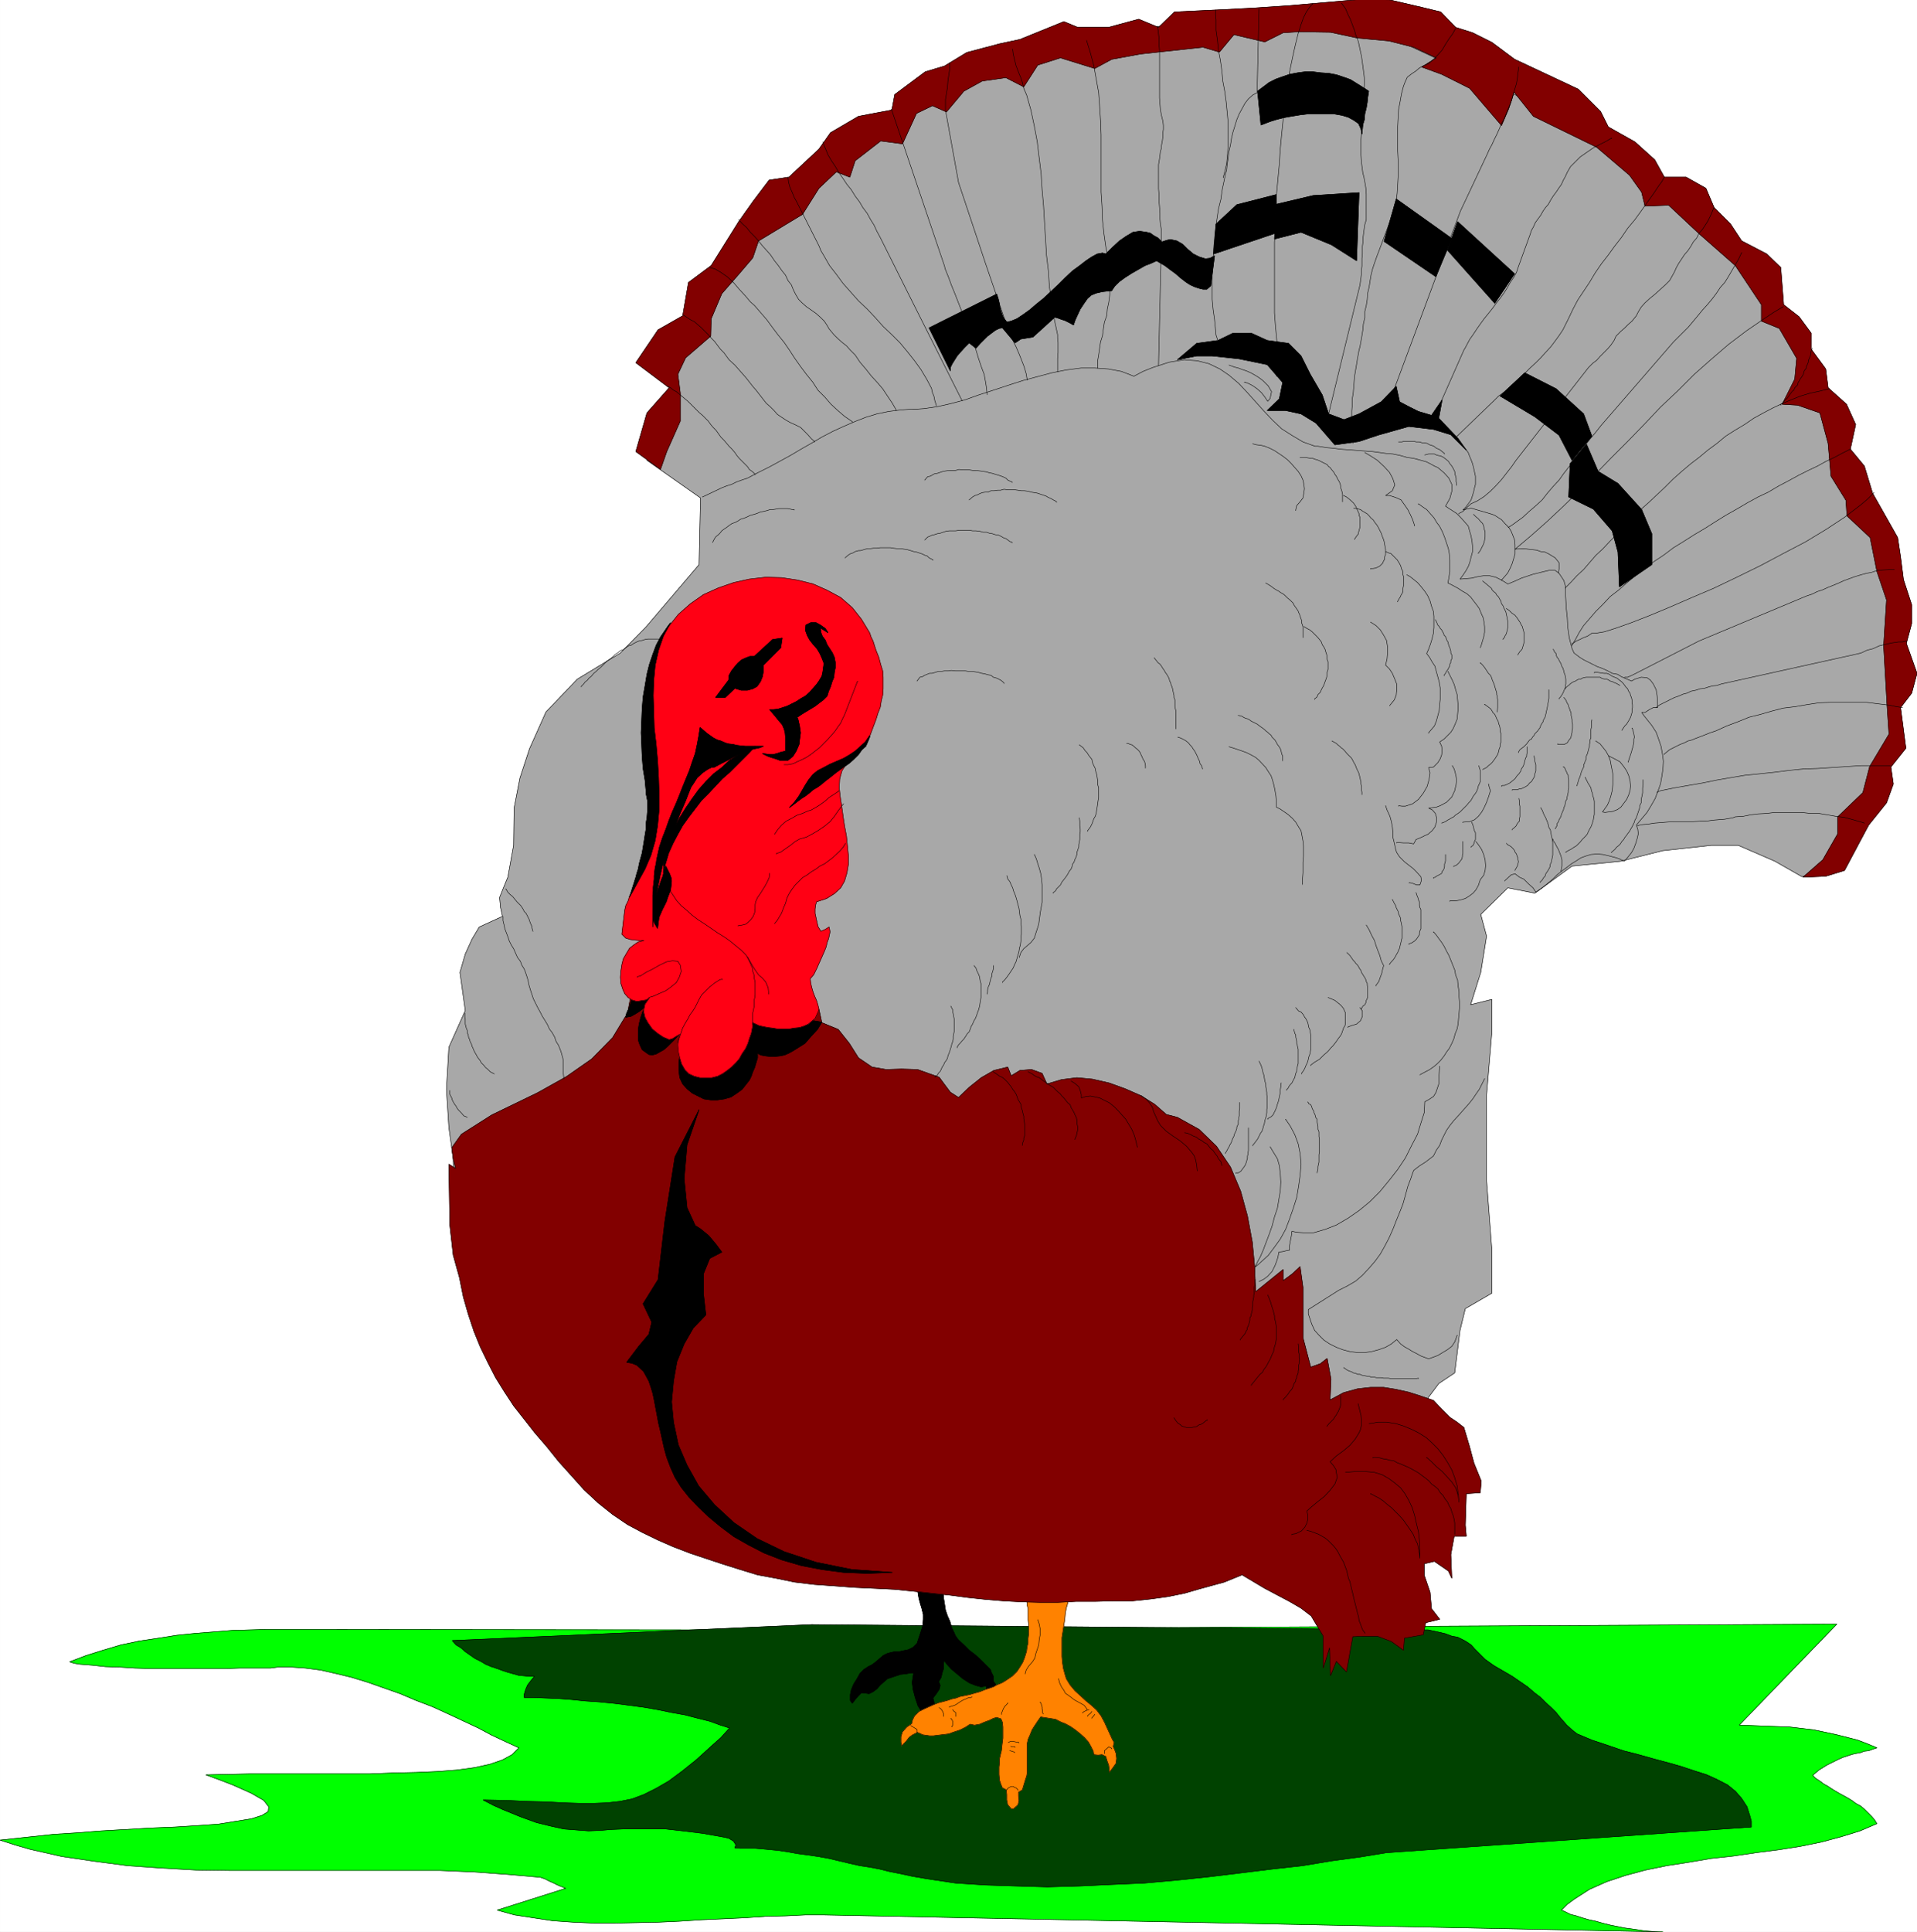 <svg width="3959.749" height="3990.064" viewBox="0 0 2969.811 2992.548" xmlns="http://www.w3.org/2000/svg"><rect x="0" y="0" width="2969.811" height="2992.548" fill="#333333" stroke="none"/><defs><clipPath id="a"><path d="M0 0h2969.7v2993H0Zm0 0"/></clipPath><clipPath id="b"><path d="M0 0h2969.7v2992.184H0Zm0 0"/></clipPath><clipPath id="c"><path d="M984 0h1985.7v1359H984Zm0 0"/></clipPath><clipPath id="d"><path d="M984 0h1985.7v1360H984Zm0 0"/></clipPath></defs><g clip-path="url(#a)" transform="translate(.112)"><path style="fill:#fff;fill-opacity:1;fill-rule:nonzero;stroke:none" d="M0 2992.184h2969.7V-.961H0Zm0 0"/></g><g clip-path="url(#b)" transform="translate(.112)"><path style="fill:#fff;fill-opacity:1;fill-rule:evenodd;stroke:#fff;stroke-width:.14;stroke-linecap:square;stroke-linejoin:bevel;stroke-miterlimit:10;stroke-opacity:1" d="M0 .5h570V575H0Zm0 0" transform="matrix(5.21 0 0 -5.21 0 2994.79)"/></g><path style="fill:#a8a8a8;fill-opacity:1;fill-rule:evenodd;stroke:#a8a8a8;stroke-width:.14;stroke-linecap:square;stroke-linejoin:bevel;stroke-miterlimit:10;stroke-opacity:1" d="m192.35 437.98 15.94-11.2-.43-19.82-15.8-18.53-7.61-7.75-12.79-7.76-9.34-9.77-4.88-10.91-2.87-8.76-1.73-8.91-.14-11.06-1.72-9.48-1.3-3.16-1.15-2.87.29-3.01.58-2.59-6.9-3.16-2.15-3.59-2.02-4.45-1.58-5.46 1.58-11.35-4.88-10.91-.72-12.5.72-11.34 1.29-9.2.29-16.23v-9.48l6.18-13.5 52.86-72.1 76.28-16.08 112.62 16.08-12.5-12.63 10.34-5.75 46.98 62.76 4.74 3.16 1.58 12.64 1.58 6.47 7.9 4.59v12.78l-1.58 20.69v25.42l1.58 18.81v9.63l-6.32-1.58 3.01 9.62 1.73 10.77-1.73 6.46 8.05 7.9 8.04-1.58 11.06 8.05 14.37 1.43 12.64 3.16 14.37 1.58h8.04l10.92-4.74 8.04-4.59 9.48 3.16 9.63 17.38v7.89l8.62 11.49v9.91l.86 6.18.86 4.6-.14 5.6.14 4.02-2.44 4.31-7.33 35.04-11.06 30.45-32.03 48.83-42.81 34.76-51.57 23.84-6.9 2.01-7.47 2.01-7.61 1.15-7.76 1.15-8.04.72-8.19.29-8.47-.15-8.34-.43-17.52-2.29-17.38-3.88-17.24-5.17-16.95-7.04-31.89-18.24-27.58-24.85-21.26-31.31zm0 0" transform="matrix(5.21 0 0 -5.21 .112 2994.79)"/><path style="fill:none;stroke:#000;stroke-width:.14;stroke-linecap:square;stroke-linejoin:bevel;stroke-miterlimit:10;stroke-opacity:1" d="m192.35 437.98 15.94-11.2-.43-19.82-15.8-18.53-7.61-7.75-12.79-7.76-9.34-9.77-4.88-10.91-2.87-8.76-1.73-8.91-.14-11.06-1.72-9.48-1.3-3.16-1.15-2.87.29-3.01.58-2.59-6.9-3.16-2.15-3.59-2.02-4.45-1.58-5.46 1.58-11.35-4.88-10.91-.72-12.5.72-11.34 1.29-9.2.29-16.23v-9.48l6.18-13.5 52.86-72.1 76.28-16.08 112.62 16.08-12.5-12.63 10.34-5.75 46.98 62.76 4.74 3.16 1.58 12.64 1.58 6.47 7.9 4.59v12.78l-1.58 20.69v25.42l1.58 18.81v9.63l-6.32-1.58 3.01 9.62 1.73 10.77-1.73 6.46 8.05 7.9 8.04-1.58 11.06 8.05 14.37 1.43 12.64 3.16 14.37 1.58h8.04l10.92-4.74 8.04-4.59 9.48 3.16 9.63 17.38v7.89l8.62 11.49v9.91l.86 6.18.86 4.6-.14 5.6.14 4.02-2.44 4.31-7.33 35.04-11.06 30.45-32.03 48.83-42.81 34.76-51.57 23.84-6.9 2.01-7.47 2.01-7.61 1.15-7.76 1.15-8.04.72-8.19.29-8.47-.15-8.34-.43-17.52-2.29-17.38-3.88-17.24-5.17-16.95-7.04-31.89-18.24-27.58-24.85-21.26-31.31zm0 0" transform="matrix(5.21 0 0 -5.21 .112 2994.79)"/><path style="fill:#0f0;fill-opacity:1;fill-rule:evenodd;stroke:#0f0;stroke-width:.14;stroke-linecap:square;stroke-linejoin:bevel;stroke-miterlimit:10;stroke-opacity:1" d="m546.15 91.99-335.13-1.72-114.06.14h-18.1l-4.88-.14-5.03-.15-5.31-.43-5.46-.43-5.6-.57-5.46-.87-5.75-.86-5.46-1.15-5.31-1.58-5.03-1.58-4.88-1.86 1.29-.43 1.72-.29 3.74-.29 3.88-.43 4.16-.14 4.6-.29 4.59-.14h22.56l3.88.14h9.33l2.16.29h4.02l4.17-.29 4.45-.58 4.45-1 4.74-1.15 4.74-1.44 4.89-1.72 4.88-1.72 4.74-2.01 4.89-1.87 4.74-2.16 4.59-2.15 4.31-2.01 4.02-2.15 4.31-2.02 3.74-1.72-1.01-1-1-1.01-2.87-1.58-3.74-1.29-4.6-1.01-5.31-.72-5.6-.43-6.47-.28-6.61-.15-7.03-.28H74.27l-6.9-.15-6.18-.14 4.31-1.58 3.74-1.44 5.46-2.44 3.73-2.15 1.44-1.87-.14-1.44-1.87-1.15-3.16-1-4.46-.72-5.31-.86-6.18-.43-6.75-.43-7.18-.29-7.33-.43-7.47-.43-7.32-.58-6.75-.43L0 27.79l4.45-1.44 4.46-1.29 9.48-2.15 9.77-1.44 9.76-1.29 10.2-.72 10.2-.58 10.34-.14h62.2l10.06-.43 9.91-.72 9.77-.86 1.29-.43 1.44-.72 1.29-.57 1.15-.58 1.01-.43 1.43-.57-20.39-6.47 2.58-.71 2.59-.72 5.6-.86 5.74-.87 6.04-.43 6.17-.28h6.33l12.92.28 6.32.29 6.61.43 6.47.29 6.17.29 6.32.43 5.89.14 5.89.29h5.46L494.44.5h-.86l-2.44.14-2.01.15-1.87.28-2.01.29-2.16.29-2.15.43-2.16.43-2.3.58-2.01.57-2.01.43-2.01.58-1.72.57-1.73.43-1.43.72-1.3.57L466 8.69l2.15 1.58 4.46 2.87 5.17 2.3 5.6 1.86 5.89 1.58 6.32 1.3 6.46 1 6.76 1.15 6.6.72 6.75 1 6.76.87 6.32 1 6.32 1.29 5.89 1.58 5.6 1.73 5.03 2.15-.72 1.15-.86 1.01-2.16 2.15-1 .86-1.58.86-1.15.87-1.44.86-1.58.86-1.29.72-1.44.86-1.29.86-1.29.72-1.15.86-1.3.86-.86.86 1.87 1.58 2.3 1.44 1.15.58 1.15.57 1.15.57 1.29.58 1.29.43 1.29.43 1.15.29 1.58.28 1.15.44 1.3.14 1.14.43 1.3.43-2.73 1.15-3.02 1.15-6.18 1.58-6.75 1.44-7.18.86-7.47.28-7.61.29zm0 0" transform="matrix(5.21 0 0 -5.21 .112 2994.79)"/><path style="fill:none;stroke:#000;stroke-width:.14;stroke-linecap:square;stroke-linejoin:bevel;stroke-miterlimit:10;stroke-opacity:1" d="m546.15 91.99-335.13-1.72-114.06.14h-18.1l-4.88-.14-5.03-.15-5.31-.43-5.46-.43-5.6-.57-5.46-.87-5.75-.86-5.46-1.15-5.31-1.58-5.03-1.58-4.88-1.86 1.29-.43 1.72-.29 3.74-.29 3.88-.43 4.16-.14 4.6-.29 4.59-.14h22.56l3.88.14h9.33l2.16.29h4.02l4.17-.29 4.45-.58 4.45-1 4.74-1.15 4.74-1.44 4.89-1.72 4.88-1.72 4.74-2.01 4.89-1.87 4.74-2.16 4.59-2.15 4.31-2.01 4.02-2.15 4.31-2.02 3.74-1.72-1.01-1-1-1.01-2.87-1.58-3.74-1.29-4.6-1.01-5.31-.72-5.6-.43-6.47-.28-6.61-.15-7.03-.28H74.27l-6.9-.15-6.18-.14 4.31-1.58 3.74-1.44 5.46-2.44 3.73-2.15 1.44-1.87-.14-1.44-1.87-1.15-3.16-1-4.46-.72-5.31-.86-6.18-.43-6.75-.43-7.18-.29-7.33-.43-7.47-.43-7.32-.58-6.75-.43L0 27.79l4.45-1.44 4.46-1.29 9.48-2.15 9.77-1.44 9.76-1.29 10.2-.72 10.2-.58 10.34-.14h62.2l10.06-.43 9.91-.72 9.77-.86 1.29-.43 1.44-.72 1.29-.57 1.15-.58 1.01-.43 1.43-.57-20.39-6.47 2.58-.71 2.59-.72 5.6-.86 5.74-.87 6.04-.43 6.17-.28h6.33l12.92.28 6.32.29 6.61.43 6.47.29 6.17.29 6.32.43 5.89.14 5.89.29h5.46L494.44.5h-.86l-2.44.14-2.01.15-1.87.28-2.01.29-2.16.29-2.15.43-2.16.43-2.3.58-2.01.57-2.01.43-2.01.58-1.72.57-1.73.43-1.43.72-1.3.57L466 8.69l2.15 1.58 4.46 2.87 5.17 2.3 5.6 1.86 5.89 1.58 6.32 1.3 6.46 1 6.76 1.15 6.6.72 6.75 1 6.76.87 6.32 1 6.32 1.29 5.89 1.58 5.6 1.73 5.03 2.15-.72 1.15-.86 1.01-2.16 2.15-1 .86-1.58.86-1.15.87-1.44.86-1.58.86-1.29.72-1.44.86-1.29.86-1.29.72-1.15.86-1.3.86-.86.86 1.87 1.58 2.3 1.44 1.15.58 1.15.57 1.15.57 1.29.58 1.29.43 1.29.43 1.15.29 1.58.28 1.15.44 1.3.14 1.14.43 1.3.43-2.73 1.15-3.02 1.15-6.18 1.58-6.75 1.44-7.18.86-7.47.28-7.61.29zm0 0" transform="matrix(5.21 0 0 -5.21 .112 2994.79)"/><path style="fill:#004200;fill-opacity:1;fill-rule:evenodd;stroke:#004200;stroke-width:.14;stroke-linecap:square;stroke-linejoin:bevel;stroke-miterlimit:10;stroke-opacity:1" d="m241.33 91.85-106.87-4.74 1.14-1.3 1.44-.86 1.29-1.15 1.44-1 1.44-1.01 1.72-.86 1.44-.86 1.72-.72 1.73-.57 1.58-.58 1.72-.57 1.58-.43 1.58-.44 1.58-.14 1.44-.14h1.58l-1.15-1.44-.87-1.15-.57-1.29-.43-1.44v-1h3.02l3.44-.15 3.59-.14 3.88-.29 4.17-.43 4.16-.28 4.46-.44 4.45-.57 4.31-.57 4.17-.72 4.16-.86 4.02-.72 3.88-1.01 3.45-.86 3.16-1.15 2.73-.86-2.59-2.87-2.58-2.3-4.74-4.31-4.31-3.45-3.88-2.87-3.73-2.15-3.74-1.87-3.45-1.29-3.59-.72-3.88-.43-3.88-.15h-4.16l-4.74.15-5.03.29-5.75.14-6.17.29-7.04.14 3.02-1.58 2.87-1.29 5.31-2.16 4.74-1.72 4.17-1.01 3.88-.86 3.73-.29 3.59-.28 3.45.14 3.45.29 3.45.14h12.64l5.03-.57 5.89-.72 6.46-1.15 1.29-.29 1.44-.86.72-1.15-.29-.86 1.58-.14h4.6l3.16-.29 3.16-.29 3.01-.43 3.16-.57 3.17-.43 3.01-.43 3.16-.58 3.02-.72 3.02-.72 3.16-.71 2.87-.43 3.02-.58 2.87-.72 2.87-.57 4.02-.86 4.17-.72 8.62-1.29 8.9-.58 9.05-.29 9.34-.28 9.63.28 9.48.44 9.76.43 9.63.86 9.48 1 9.48 1.15 9.34 1.15 9.05 1.01 8.62 1.43 8.47 1.15 7.9 1.29 108.46 7.62v1.72l-.43 1.58-.86 2.73-1.58 2.44-1.87 2.15-2.3 1.87-3.02 1.58-3.16 1.44-3.59 1.15-3.88 1.29-4.02 1.15-4.31 1.15-4.6 1.29-4.45 1.15-4.6 1.58-4.74 1.58-4.45 1.87-1.44 1.15-1.58 1.43-2.01 2.3-1.15 1.44-1.43 1.43-1.58 1.44-1.58 1.58-1.87 1.43-2.01 1.73-2.3 1.58-2.3 1.58-2.44 1.43-2.73 1.58-.86.58-2.01 1.43-3.16 3.16-1.01 1.15-1.72 1.15-2.3 1.15-1.72.29-1.87.72-2.44.57-2.73.58zm0 0" transform="matrix(5.21 0 0 -5.21 .112 2994.79)"/><path style="fill:none;stroke:#000;stroke-width:.14;stroke-linecap:square;stroke-linejoin:bevel;stroke-miterlimit:10;stroke-opacity:1" d="m241.33 91.85-106.87-4.74 1.14-1.3 1.44-.86 1.29-1.15 1.44-1 1.44-1.01 1.72-.86 1.44-.86 1.72-.72 1.73-.57 1.58-.58 1.72-.57 1.58-.43 1.58-.44 1.58-.14 1.44-.14h1.58l-1.15-1.44-.87-1.15-.57-1.29-.43-1.44v-1h3.02l3.44-.15 3.59-.14 3.88-.29 4.17-.43 4.16-.28 4.46-.44 4.45-.57 4.31-.57 4.17-.72 4.16-.86 4.02-.72 3.88-1.01 3.45-.86 3.16-1.15 2.73-.86-2.59-2.87-2.58-2.3-4.74-4.31-4.31-3.45-3.88-2.87-3.73-2.15-3.74-1.87-3.45-1.29-3.59-.72-3.88-.43-3.88-.15h-4.16l-4.74.15-5.03.29-5.75.14-6.17.29-7.04.14 3.02-1.58 2.87-1.29 5.31-2.16 4.74-1.72 4.17-1.01 3.88-.86 3.73-.29 3.59-.28 3.45.14 3.45.29 3.45.14h12.64l5.03-.57 5.89-.72 6.46-1.15 1.29-.29 1.44-.86.72-1.15-.29-.86 1.58-.14h4.6l3.16-.29 3.16-.29 3.01-.43 3.16-.57 3.17-.43 3.01-.43 3.16-.58 3.02-.72 3.02-.72 3.16-.71 2.87-.43 3.02-.58 2.87-.72 2.87-.57 4.02-.86 4.17-.72 8.62-1.29 8.9-.58 9.05-.29 9.34-.28 9.63.28 9.48.44 9.76.43 9.63.86 9.48 1 9.48 1.15 9.34 1.15 9.05 1.01 8.62 1.43 8.47 1.15 7.9 1.29 108.46 7.62v1.72l-.43 1.58-.86 2.73-1.58 2.44-1.87 2.15-2.3 1.87-3.02 1.58-3.16 1.44-3.59 1.15-3.88 1.29-4.02 1.15-4.31 1.15-4.6 1.29-4.45 1.15-4.6 1.58-4.74 1.58-4.45 1.87-1.44 1.15-1.58 1.43-2.01 2.3-1.15 1.44-1.43 1.43-1.58 1.44-1.58 1.58-1.87 1.43-2.01 1.73-2.3 1.58-2.3 1.58-2.44 1.43-2.73 1.58-.86.58-2.01 1.43-3.16 3.16-1.01 1.15-1.72 1.15-2.3 1.15-1.72.29-1.87.72-2.44.57-2.73.58zm0 0" transform="matrix(5.21 0 0 -5.21 .112 2994.79)"/><path style="fill:#000;fill-opacity:1;fill-rule:evenodd;stroke:#000;stroke-width:.14;stroke-linecap:square;stroke-linejoin:bevel;stroke-miterlimit:10;stroke-opacity:1" d="m272.79 103.34.14-2.02.29-1.72.43-1.58.43-1.43.43-1.73v-1.43l-.14-1.87-.57-1.87-1.15-3.45-1.15-1.14-1.44-.72-1.44-.29-1.29-.29h-1.29l-1.29-.28-1.01-.29-1.15-.58-1.15-1-1-.86-1.15-.87-1.15-.57-1.3-.86-1.14-1.15-.87-1.58-1-1.58-.72-1.72-.29-1.44V69.3l.58-.87.86 1.15 1 1.15.87.86 1.29-.14 1-.14 1.15.57 1.15.86 1.01 1.15 1.15 1.01 1 .86 1.3.43 1.29.43 1.29.43 1.58.15 1.44.28h.86l-.43-2.87.14-1 .15-1.15.28-1.01.29-1.15.43-1.29.43-1.29.72-1.15.86-1.3.87-1.29 1.58-1.15.86.43.14 1.15-.14 1.3-.15 1.14.15 1.01-.15 1.15-.28 1 1 1.3.86 1.29.29 1.15-.43 1.15.72 1.29.29 1.29.43 1.3v1.29l.14 1.15.86-1.15 1.3-1.44 1.72-1.43 1.72-1.44 2.01-1.29 1.87-.72 1.58-.43 1.44.29.29-1.15v-1.44l.14-.72 1.29 1.29 1.01 1.15.14 1.3-.72 1v1.44l-.57 1.15-.29.86-1.44 1.43-1.29 1.3-1.72 1.58-1.87 1.43-1.58 1.58-1.58 1.44-.86 1.15-.58 1.29-.57 1.15-.58 2.01-.71 1.58-.58 1.72-.29 1.87-.28 1.72-.15 2.16v2.15zm0 0" transform="matrix(5.21 0 0 -5.21 .112 2994.79)"/><path style="fill:none;stroke:#000;stroke-width:.14;stroke-linecap:square;stroke-linejoin:bevel;stroke-miterlimit:10;stroke-opacity:1" d="m272.79 103.34.14-2.02.29-1.72.43-1.58.43-1.43.43-1.73v-1.43l-.14-1.87-.57-1.87-1.15-3.45-1.15-1.14-1.44-.72-1.44-.29-1.29-.29h-1.29l-1.29-.28-1.01-.29-1.15-.58-1.15-1-1-.86-1.15-.87-1.15-.57-1.3-.86-1.14-1.15-.87-1.58-1-1.58-.72-1.72-.29-1.44V69.3l.58-.87.86 1.15 1 1.15.87.86 1.29-.14 1-.14 1.15.57 1.15.86 1.01 1.15 1.15 1.01 1 .86 1.3.43 1.29.43 1.29.43 1.58.15 1.44.28h.86l-.43-2.87.14-1 .15-1.15.28-1.01.29-1.15.43-1.29.43-1.29.72-1.15.86-1.3.87-1.29 1.58-1.15.86.43.14 1.15-.14 1.3-.15 1.14.15 1.01-.15 1.15-.28 1 1 1.3.86 1.29.29 1.15-.43 1.15.72 1.29.29 1.29.43 1.3v1.29l.14 1.15.86-1.15 1.3-1.44 1.72-1.43 1.72-1.44 2.01-1.29 1.87-.72 1.58-.43 1.44.29.29-1.15v-1.44l.14-.72 1.29 1.29 1.01 1.15.14 1.3-.72 1v1.44l-.57 1.15-.29.86-1.44 1.43-1.29 1.3-1.72 1.58-1.87 1.43-1.58 1.58-1.58 1.44-.86 1.15-.58 1.29-.57 1.15-.58 2.01-.71 1.58-.58 1.72-.29 1.87-.28 1.72-.15 2.16v2.15zm0 0" transform="matrix(5.21 0 0 -5.21 .112 2994.79)"/><path style="fill:#ff8200;fill-opacity:1;fill-rule:evenodd;stroke:#ff8200;stroke-width:.14;stroke-linecap:square;stroke-linejoin:bevel;stroke-miterlimit:10;stroke-opacity:1" d="m305.4 102.62-.15-1.44.15-1.15v-2.44l.29-1v-3.31l.14-1.29v-3.16l-.14-1.15v-1.29l-.29-1.15-.15-1.29-.57-1.87-.57-1.44-.87-1.43-.86-1.3-1.29-1.29-1.44-1-1.58-1.01-1.72-.72-1.01-.57-2.58-.86-1.44-.58-1.58-.43-1.44-.43-1.43-.29-1.44-.28-1.15-.44-1.29-.28-1.29-.43-1.58-.43-1.15-.29-1.44-.58-1.29-.57-1.58-.72-1.44-.72-1.29-1.29-.58-1.15-.28-1.15-1.44-1-1.29-1.44-.43-1.44v-1.58l.14-1.14 1.29 1.29 1.01 1.29 1 .72 1.44.72 1.58-.72 2.01-.29h1.15l1.15.15 2.3.28 1.15.15 1.15.43 2.15.72 1.72.86 1.3.86 1.29-.29 1.58.29 1.29.57 1.58.58 1.15.57 1.01.29 1.29-.43.43-1.01.15-1.43v-3.31l-.15-1.15-.14-1.14-.15-1.44-.28-1.15-.29-1.29v-1.15l-.14-1.29v-2.16l.14-1.72.43-1.29.43-1.01 1.15-.57.14-1.44v-1.58l.29-1.44 1.01-1.15h.72l1.29 1.15.29 1.3-.15 1.29v1.15l1.15.72.43 1.43.43 1.44.43 1.29.15 1.01v8.61l.29 1.3.57 1.29.57 1.44.72 1.14.86 1.3 1.01 1.43 4.45-.71.87-.44.86-.43 1.15-.43 1.58-.86 1.43-1 1.44-1.15 1.29-1.15 1.15-1.3.72-1.29.72-1.43.14-1.01 1.29-.14 1.15.14 1.15-.57.43-1.44.43-1.15.15-1.15v-1l1 1.29 1.01 1.44.14 1.43-.14 1.44-.43 1.15-.43 1 .29 1.15-.58 1.01-2.3 5.02-1 1.87-1.3 1.72-1.58 1.44-1.58 1.29-1.72 1.58-1.58 1.44-1.44 1.72-1.15 1.87-.43 1.44-.43 1.58-.29 1.86-.14 1.73v5.6l.29 1.86.29 1.87.28 1.73.15 1.72.28 1.58.43 1.44.15 1.29.29 1.15.28.86zm0 0" transform="matrix(5.21 0 0 -5.21 .112 2994.79)"/><path style="fill:none;stroke:#000;stroke-width:.14;stroke-linecap:square;stroke-linejoin:bevel;stroke-miterlimit:10;stroke-opacity:1" d="m305.4 102.62-.15-1.44.15-1.15v-2.44l.29-1v-3.31l.14-1.29v-3.16l-.14-1.15v-1.29l-.29-1.15-.15-1.29-.57-1.87-.57-1.44-.87-1.43-.86-1.3-1.29-1.29-1.44-1-1.58-1.01-1.72-.72-1.01-.57-2.58-.86-1.44-.58-1.58-.43-1.44-.43-1.43-.29-1.44-.28-1.15-.44-1.29-.28-1.29-.43-1.58-.43-1.15-.29-1.44-.58-1.29-.57-1.58-.72-1.44-.72-1.29-1.29-.58-1.15-.28-1.15-1.44-1-1.29-1.44-.43-1.44v-1.58l.14-1.14 1.29 1.29 1.01 1.29 1 .72 1.44.72 1.58-.72 2.01-.29h1.15l1.15.15 2.3.28 1.15.15 1.15.43 2.15.72 1.72.86 1.3.86 1.29-.29 1.58.29 1.29.57 1.58.58 1.15.57 1.01.29 1.29-.43.43-1.01.15-1.43v-3.31l-.15-1.15-.14-1.14-.15-1.44-.28-1.15-.29-1.29v-1.15l-.14-1.29v-2.16l.14-1.72.43-1.29.43-1.01 1.15-.57.14-1.44v-1.58l.29-1.44 1.01-1.15h.72l1.29 1.15.29 1.3-.15 1.29v1.15l1.15.72.43 1.43.43 1.44.43 1.29.15 1.01v8.61l.29 1.3.57 1.29.57 1.44.72 1.14.86 1.3 1.01 1.43 4.45-.71.87-.44.86-.43 1.15-.43 1.58-.86 1.43-1 1.44-1.15 1.29-1.15 1.15-1.3.72-1.29.72-1.43.14-1.01 1.29-.14 1.15.14 1.15-.57.43-1.44.43-1.15.15-1.15v-1l1 1.29 1.01 1.44.14 1.43-.14 1.44-.43 1.15-.43 1 .29 1.15-.58 1.01-2.3 5.02-1 1.87-1.3 1.72-1.58 1.44-1.58 1.29-1.72 1.58-1.58 1.44-1.44 1.72-1.15 1.87-.43 1.44-.43 1.58-.29 1.86-.14 1.73v5.6l.29 1.86.29 1.87.28 1.73.15 1.72.28 1.58.43 1.44.15 1.29.29 1.15.28.86zm0 0" transform="matrix(5.21 0 0 -5.21 .112 2994.79)"/><path style="fill:none;stroke:#000;stroke-width:.14;stroke-linecap:square;stroke-linejoin:bevel;stroke-miterlimit:10;stroke-opacity:1" d="M297.78 65.13v.43l.29.58.15.43.28.57.29.43.57.58.29.43v-.15m10.49-3.16-.15.44v.57l-.14.43v.58l-.14.57-.15.43-.28.58v-.15m-38.5-6.89 1.87-1.15v-1.01m26.71-16.94.29.43.43.28.58.29h.57l.43-.29.43-.14.58-.57v-.15m25.71 10.92v.86l1.29 1.15.87-.43v-.15m-21.98 38.35.43-1.29.29-1.58v-1.44l-.29-1.58-.14-1.58-.44-1.29-.43-1.29-.28-1.29-.72-1.15-1.15-1.3-.72-1.15-.29-1v-.14m9.92-1.44.28-1.15.58-1.29.72-1.01.43-.86 1.43-1 1.3-1.01 1.58-.86 1.29-.72.86-1.15v-.14m-34.19 3.73-.43-.14h-.43l-.43-.15-.58-.28-.43-.15-.57-.28-.72-.43-.43-.29-.43-.29-.43-.29-.72-.28-.43-.15-.72-.14v-.14m-3.02-.15.58-.43.29-.43.28-.57.15-.44v-.71m2.15-.58.43-.57.15-.43v-1.01l-.29-.43v-.14m.29 5.17.28-.43.58-.43v-1.15m15.66-7.76.57.29h1.01l.71-.15h.29l.58-.14v-.14m-2.45-1.01.44-.14h.86v-.15m-1.58-1 .57-.14.43-.15.43-.14v-.15m22.13 12.79-.44-.15-.43-.14-.57-.29-.43-.28v-.15m2.73.43-.43-.57-.43-.29-.44-.43v-.14m2.16.57-.43-.57-.43-.43v-.15" transform="matrix(5.21 0 0 -5.21 .112 2994.79)"/><path style="fill:#820000;fill-opacity:1;fill-rule:evenodd;stroke:#820000;stroke-width:.14;stroke-linecap:square;stroke-linejoin:bevel;stroke-miterlimit:10;stroke-opacity:1" d="m134.31 233.6.43-3.3.72-2.87-2.01 1.29.29-18.1 1-8.9 1.87-6.75 1.15-5.75 1.44-5.02 1.72-5.17 1.87-4.6 2.3-4.74 2.29-4.45 2.59-4.17 2.73-4.16 3.16-4.02 3.16-4.03 3.59-4.16 3.45-4.31 3.88-4.31 3.73-4.16 4.17-3.88 4.31-3.45 4.45-3.01 4.31-2.3 4.74-2.3 4.6-2.01 4.88-1.87 4.74-1.58 5.17-1.72 5.03-1.58 5.17-1.58 5.46-1.01 5.6-1.15 5.89-.71 6.04-.43 5.89-.44 6.03-.28 5.89-.29 5.6-.57 5.32-.58 5.45-.57 5.46-.72 5.46-.58 5.32-.43 5.31-.28 5.32-.15h5.17l5.46.29h5.6l5.46.14h5.6l5.6.58 5.17.72 4.89 1 4.45 1.29 7.33 2.01 5.31 2.16 6.75-4.02 7.33-3.88 3.45-2.01 3.01-2.3 3.6-6.03v-9.48l1.86 6.03.29-8.33 1.72 4.31 3.02-3.16 1.87 10.48 2.87.15h4.45l4.17-1.58 3.59-2.59.29 3.59 5.6 1.01.72 3.59 4.16 1.01-2.44 3.16-.43 4.88-1.72 5.03v3.44l3.01.72 4.17-2.87 1.01-2.16-.29 7.04 1 5.46h3.6l-.29 3.3.29 9.34 4.16.29.29 3.44-2.16 5.32-1.43 5.31-1.58 5.31-2.01 1.58-2.16 1.44-2.44 2.44-2.44 2.59-3.74 1.29-3.59 1.15-3.88.86-3.59.58h-3.88l-3.88-.44-4.16-1.14-4.02-2.16.28 6.18-1.15 6.17-2.01-1.58-2.87-1-2.3 8.76v14.94l-.86 6.17-2.3-2.15-2.73-2.01v3.3l-8.19-6.61-.28 7.33-.72 7.47-1.44 7.75-2.01 7.33-3.02 7.18-4.16 6.17-5.17 5.03-6.47 3.59-3.3.86-3.45 3.02-4.16 2.58-4.6 2.02-4.74 1.72-5.03 1.15-4.6.43-4.59-.58-4.31-1.29-1.44 3.16-3.16 1.15-3.45-.29-2.58-1.58-1.01 2.59-4.16-1.01-3.74-2.15-3.59-2.87-3.16-3.02-2.44 1.58-1.73 2.3-1.58 2.15-6.46 2.3-4.74.14-4.6-.14-4.16.72-4.03 2.73-2.72 4.31-3.31 4.16-4.88 2.01-.86 4.02-10.78-4.88-9.91 4.88-8.04 9.34-5.03 9.48-21.55-11.49-1.58-8.48-4.45-7.32-6.18-6.32-7.61-5.31-8.48-4.74-13.65-6.61-9.05-5.75zm0 0" transform="matrix(5.21 0 0 -5.21 .112 2994.79)"/><path style="fill:none;stroke:#000;stroke-width:.14;stroke-linecap:square;stroke-linejoin:bevel;stroke-miterlimit:10;stroke-opacity:1" d="m134.31 233.6.43-3.3.72-2.87-2.01 1.29.29-18.1 1-8.9 1.87-6.75 1.15-5.75 1.44-5.02 1.72-5.17 1.87-4.6 2.3-4.74 2.29-4.45 2.59-4.17 2.73-4.16 3.16-4.02 3.16-4.03 3.59-4.16 3.45-4.31 3.88-4.31 3.73-4.16 4.17-3.88 4.31-3.45 4.45-3.01 4.31-2.3 4.74-2.3 4.6-2.01 4.88-1.87 4.74-1.58 5.17-1.72 5.03-1.58 5.17-1.58 5.46-1.01 5.6-1.15 5.89-.71 6.04-.43 5.89-.44 6.03-.28 5.89-.29 5.6-.57 5.32-.58 5.45-.57 5.46-.72 5.46-.58 5.32-.43 5.31-.28 5.32-.15h5.17l5.46.29h5.6l5.46.14h5.6l5.6.58 5.17.72 4.89 1 4.45 1.29 7.33 2.01 5.31 2.16 6.75-4.02 7.33-3.88 3.45-2.01 3.01-2.3 3.6-6.03v-9.48l1.86 6.03.29-8.33 1.72 4.31 3.02-3.16 1.87 10.48 2.87.15h4.45l4.17-1.58 3.59-2.59.29 3.59 5.6 1.01.72 3.59 4.16 1.01-2.44 3.16-.43 4.88-1.72 5.03v3.44l3.01.72 4.17-2.87 1.01-2.16-.29 7.04 1 5.46h3.6l-.29 3.3.29 9.34 4.16.29.29 3.44-2.16 5.32-1.43 5.31-1.58 5.31-2.01 1.58-2.16 1.44-2.44 2.44-2.44 2.59-3.74 1.29-3.59 1.15-3.88.86-3.59.58h-3.88l-3.88-.44-4.16-1.14-4.02-2.16.28 6.18-1.15 6.17-2.01-1.58-2.87-1-2.3 8.76v14.94l-.86 6.17-2.3-2.15-2.73-2.01v3.3l-8.19-6.61-.28 7.33-.72 7.47-1.44 7.75-2.01 7.33-3.02 7.18-4.16 6.17-5.17 5.03-6.47 3.59-3.3.86-3.45 3.02-4.16 2.58-4.6 2.02-4.74 1.72-5.03 1.15-4.6.43-4.59-.58-4.31-1.29-1.44 3.16-3.16 1.15-3.45-.29-2.58-1.58-1.01 2.59-4.16-1.01-3.74-2.15-3.59-2.87-3.16-3.02-2.44 1.58-1.73 2.3-1.58 2.15-6.46 2.3-4.74.14-4.6-.14-4.16.72-4.03 2.73-2.72 4.31-3.31 4.16-4.88 2.01-.86 4.02-10.78-4.88-9.91 4.88-8.04 9.34-5.03 9.48-21.55-11.49-1.58-8.48-4.45-7.32-6.18-6.32-7.61-5.31-8.48-4.74-13.65-6.61-9.05-5.75zm0 0" transform="matrix(5.21 0 0 -5.21 .112 2994.79)"/><path style="fill:#000;fill-opacity:1;fill-rule:evenodd;stroke:#000;stroke-width:.14;stroke-linecap:square;stroke-linejoin:bevel;stroke-miterlimit:10;stroke-opacity:1" d="m244.35 270.95-1.3-2.16-1.86-2.01-1.87-2.15-1.15-.72-2.3-1.44-1.29-.72-1.29-.57-1.44-.29-1.44-.14h-1.43l-1.3.14-1.58.29-.86.57v-1.43l-.43-1.44-.43-1.43-.57-1.3-.44-1.29-.57-1.15-2.15-2.73-1.58-1.15-1.73-1.15-2.01-.57-2.01-.29h-2.01l-2.01.29-1.73.86-1.72.86-1.58 1.3-1.29 1.43-.87 1.87-.28 2.15v2.45l.43 2.58 3.59 10.48-1.29-1.43-1.58-2.16-1.01-1.14-1.15-1.3-2.3-2.3-1.15-1-1.29-.72-1-.57-1.15-.29-1.01.14-2.01 1.44-.72 1.58-.43 1.29v3.16l.29 1.73.43 1.72.57 1.72.72 1.29.86 1.15-1.29-1.29-1.29-1-1.15-.72-1.29-.72-1.58-.29.28 1.29.72 1.44.43 1.44.43 1.15.29 1.58v1zm0 0" transform="matrix(5.21 0 0 -5.21 .112 2994.79)"/><path style="fill:none;stroke:#000;stroke-width:.14;stroke-linecap:square;stroke-linejoin:bevel;stroke-miterlimit:10;stroke-opacity:1" d="m244.35 270.95-1.3-2.16-1.86-2.01-1.87-2.15-1.15-.72-2.3-1.44-1.29-.72-1.29-.57-1.44-.29-1.44-.14h-1.43l-1.3.14-1.58.29-.86.57v-1.43l-.43-1.44-.43-1.43-.57-1.3-.44-1.29-.57-1.15-2.15-2.73-1.58-1.15-1.73-1.15-2.01-.57-2.01-.29h-2.01l-2.01.29-1.73.86-1.72.86-1.58 1.3-1.29 1.43-.87 1.87-.28 2.15v2.45l.43 2.58 3.59 10.48-1.29-1.43-1.58-2.16-1.01-1.14-1.15-1.3-2.3-2.3-1.15-1-1.29-.72-1-.57-1.15-.29-1.01.14-2.01 1.44-.72 1.58-.43 1.29v3.16l.29 1.73.43 1.72.57 1.72.72 1.29.86 1.15-1.29-1.29-1.29-1-1.15-.72-1.29-.72-1.58-.29.28 1.29.72 1.44.43 1.44.43 1.15.29 1.58v1zm0 0" transform="matrix(5.21 0 0 -5.21 .112 2994.79)"/><path style="fill:#ff0014;fill-opacity:1;fill-rule:evenodd;stroke:#ff0014;stroke-width:.14;stroke-linecap:square;stroke-linejoin:bevel;stroke-miterlimit:10;stroke-opacity:1" d="M191.48 295.22h-1.29l-1.58.14-1.15.15-1.43.43-1.15 1.15.86 7.18.29 1.29.71 1.44.43 1.43 1.01 1.58.72 1.44.72 1.72.57 1.29.43 1.44.72 2.01.43 2.01.86 4.17.43 4.16.29 4.45v8.77l-.29 4.3-.14 4.6-.29 4.45-.14 4.31v4.45l.29 4.31.28 4.31.72 4.17 1.01 4.02 1.58 4.02 1.15 2.15 1.29 2.01 2.87 3.6 3.59 3.16 3.88 2.72 4.46 2.01 4.59 1.58 4.6 1.01 4.88.57 4.74-.14 4.74-.72 4.6-1.15 4.17-1.86 4.02-2.16 3.45-3.01 2.73-3.45 2.44-4.02.43-1.29.57-1.15.87-2.73.86-2.16.57-2.15.58-1.87.14-1.87v-3.44l-.14-1.87-.43-1.72-.29-1.87-.72-1.87-.57-1.86-.87-2.3-.86-2.3-1-2.44-1.15-1.44-1.58-1.72-1.15-1.01-1.15-1.15-1.15-1-1.15-1.73-.43-1.43-.29-1.15-.14-2.59.29-2.58.43-2.87.43-3.02.43-2.87.57-3.02.29-2.87.29-3.02v-2.44l-.43-2.58-.72-2.45-1.15-2.01-1.87-1.72-2.3-1.44-3.01-1-.29-1.01-.14-1.15v-1.29l.57-2.58.29-1.3.86-1.43 1.29.57 1.15.72.29-1.44-.43-2.01-.43-1.15-.29-1.29-.57-1.43-.58-1.3-.57-1.29-.58-1.29-.43-1.01-1-2.01-1.01-1.15.14-1.29.29-1.29.43-1.44.43-1.15.58-1.29.43-1.44.29-1.15-.29-.86-.86-1.87-2.01-1.72-1.3-.57-1.29-.43-1.58-.15-1.58-.28h-3.3l-1.58.28-1.3.15-1.43.28-1.3.29-1.86.86v-.86l-.44-2.3-.57-1.58-.43-1.43-.72-1.58-1-1.44-.87-1.58-1-1.15-1.3-1.29-1.29-1.01-1.43-1-1.44-.72-1.72-.43h-3.45l-1.73.43-1.58.72-1.15 1.15-1 1.72-.58 1.87-.43 1.86-.14 2.02.14 1.72.43 1.44-1-.58-1.15-.72-1.01-.28-1.72.71-1.72 1.15-1.58 1.3-1.3 1.86-.86 1.58-.43 1.87.43 2.01 1.29 1.87-1-.58-2.73-.43-1.44.43-1.15.72-1 1.15-.58 1.29-.57 1.73-.14 1.86.14 1.87.29 1.87.43 1.72 1 1.72.86 1.44 1.3 1.01 1.29.86zm0 0" transform="matrix(5.21 0 0 -5.21 .112 2994.79)"/><path style="fill:none;stroke:#000;stroke-width:.14;stroke-linecap:square;stroke-linejoin:bevel;stroke-miterlimit:10;stroke-opacity:1" d="M191.48 295.22h-1.29l-1.58.14-1.15.15-1.43.43-1.15 1.15.86 7.18.29 1.29.71 1.44.43 1.43 1.01 1.58.72 1.44.72 1.72.57 1.29.43 1.44.72 2.01.43 2.01.86 4.17.43 4.16.29 4.45v8.77l-.29 4.3-.14 4.6-.29 4.45-.14 4.31v4.45l.29 4.31.28 4.31.72 4.17 1.01 4.02 1.58 4.02 1.15 2.15 1.29 2.01 2.87 3.6 3.59 3.16 3.88 2.72 4.46 2.01 4.59 1.58 4.6 1.01 4.88.57 4.74-.14 4.74-.72 4.6-1.15 4.17-1.86 4.02-2.16 3.45-3.01 2.73-3.45 2.44-4.02.43-1.29.57-1.15.87-2.73.86-2.16.57-2.15.58-1.87.14-1.87v-3.44l-.14-1.87-.43-1.72-.29-1.87-.72-1.87-.57-1.86-.87-2.3-.86-2.3-1-2.44-1.15-1.44-1.58-1.72-1.15-1.01-1.15-1.15-1.15-1-1.15-1.73-.43-1.43-.29-1.15-.14-2.59.29-2.58.43-2.87.43-3.02.43-2.87.57-3.02.29-2.87.29-3.02v-2.44l-.43-2.58-.72-2.45-1.15-2.01-1.87-1.72-2.3-1.44-3.01-1-.29-1.01-.14-1.15v-1.29l.57-2.58.29-1.3.86-1.43 1.29.57 1.15.72.29-1.44-.43-2.01-.43-1.15-.29-1.29-.57-1.43-.58-1.3-.57-1.29-.58-1.29-.43-1.01-1-2.01-1.01-1.15.14-1.29.29-1.29.43-1.44.43-1.15.58-1.29.43-1.44.29-1.15-.29-.86-.86-1.87-2.01-1.72-1.3-.57-1.29-.43-1.58-.15-1.58-.28h-3.3l-1.58.28-1.3.15-1.43.28-1.3.29-1.86.86v-.86l-.44-2.3-.57-1.58-.43-1.43-.72-1.58-1-1.44-.87-1.58-1-1.15-1.3-1.29-1.29-1.01-1.43-1-1.44-.72-1.72-.43h-3.45l-1.73.43-1.58.72-1.15 1.15-1 1.72-.58 1.87-.43 1.86-.14 2.02.14 1.72.43 1.44-1-.58-1.15-.72-1.01-.28-1.72.71-1.72 1.15-1.58 1.3-1.3 1.86-.86 1.58-.43 1.87.43 2.01 1.29 1.87-1-.58-2.73-.43-1.44.43-1.15.72-1 1.15-.58 1.29-.57 1.73-.14 1.86.14 1.87.29 1.87.43 1.72 1 1.72.86 1.44 1.3 1.01 1.29.86zm0 0" transform="matrix(5.21 0 0 -5.21 .112 2994.79)"/><path style="fill:#000;fill-opacity:1;fill-rule:evenodd;stroke:#000;stroke-width:.14;stroke-linecap:square;stroke-linejoin:bevel;stroke-miterlimit:10;stroke-opacity:1" d="M212.74 367.46h2.88l2.87 2.73 1.87-.57h1.87l1.58.43 1.29.72 1 1.43.58 1.44.29 1.58v1.86l5.17 5.18.43 2.87-2.87-.43-5.46-5.03h-1.3l-1.15-.43-1.29-.58-1.15-1-.86-1.01-1.01-1.29-.71-1.29-.15-1.44zm0 0" transform="matrix(5.21 0 0 -5.21 .112 2994.79)"/><path style="fill:none;stroke:#000;stroke-width:.14;stroke-linecap:square;stroke-linejoin:bevel;stroke-miterlimit:10;stroke-opacity:1" d="M212.74 367.46h2.88l2.87 2.73 1.87-.57h1.87l1.58.43 1.29.72 1 1.43.58 1.44.29 1.58v1.86l5.17 5.18.43 2.87-2.87-.43-5.46-5.03h-1.3l-1.15-.43-1.29-.58-1.15-1-.86-1.01-1.01-1.29-.71-1.29-.15-1.44zm0 0" transform="matrix(5.21 0 0 -5.21 .112 2994.79)"/><path style="fill:#000;fill-opacity:1;fill-rule:evenodd;stroke:#000;stroke-width:.14;stroke-linecap:square;stroke-linejoin:bevel;stroke-miterlimit:10;stroke-opacity:1" d="m246.21 386.71-.86 1.29-1.43 1.01-1.3.71h-1.58l-1.43-.71-.15-1.58.58-1.58.72-1.3 1-1.29 1.15-1.29.86-1.44.58-1.29.57-1.44v-.72l-.29-2.01-.28-1.29-.86-1.43-.72-1.01-1.01-1.15-1-1.15-1.3-1.15-1.29-.72-1.29-.86-1.44-.72-1.44-.71-1.29-.43-1.43-.44-1.3-.14h-1.15l1.58-1.87 1.15-1.43 1.01-1.15.57-1.29.29-1.15.14-1.58v-3.88l-1.29-.29-1.29-.43-1.15-.29h-1.15l-.86.15-1.15.14 1.43-.72 1.15-.43 1.44-.43 1.15-.43h2.44l1.44 1.15 1 1.58.87 2.01.14 1.29.14 1.01.15 1.15-.29 2.01-.43 1.87-.29.71 1.29.87 1.15.71 1.44.86 1.44.87 1.29 1 1.15.86 1.15 1.15.43 1.44.57 1.29.43 1.44.58 1.43.14 1.44.29 1.44v1.43l-.29 1.58-.57 1.3-.72 1.14-.86 1.3-.58 1.43-.86 1.15-.43 1.15-.14 1.29 1.15-.71zm0 0" transform="matrix(5.21 0 0 -5.21 .112 2994.79)"/><path style="fill:none;stroke:#000;stroke-width:.14;stroke-linecap:square;stroke-linejoin:bevel;stroke-miterlimit:10;stroke-opacity:1" d="m246.21 386.71-.86 1.29-1.43 1.01-1.3.71h-1.58l-1.43-.71-.15-1.58.58-1.58.72-1.3 1-1.29 1.15-1.29.86-1.44.58-1.29.57-1.44v-.72l-.29-2.01-.28-1.29-.86-1.43-.72-1.01-1.01-1.15-1-1.15-1.3-1.15-1.29-.72-1.29-.86-1.44-.72-1.44-.71-1.29-.43-1.43-.44-1.3-.14h-1.15l1.58-1.87 1.15-1.43 1.01-1.15.57-1.29.29-1.15.14-1.58v-3.88l-1.29-.29-1.29-.43-1.15-.29h-1.15l-.86.15-1.15.14 1.43-.72 1.15-.43 1.44-.43 1.15-.43h2.44l1.44 1.15 1 1.58.87 2.01.14 1.29.14 1.01.15 1.15-.29 2.01-.43 1.87-.29.71 1.29.87 1.15.71 1.44.86 1.44.87 1.29 1 1.15.86 1.15 1.15.43 1.44.57 1.29.43 1.44.58 1.43.14 1.44.29 1.44v1.43l-.29 1.58-.57 1.3-.72 1.14-.86 1.3-.58 1.43-.86 1.15-.43 1.15-.14 1.29 1.15-.71zm0 0" transform="matrix(5.21 0 0 -5.21 .112 2994.79)"/><path style="fill:#000;fill-opacity:1;fill-rule:evenodd;stroke:#000;stroke-width:.14;stroke-linecap:square;stroke-linejoin:bevel;stroke-miterlimit:10;stroke-opacity:1" d="m224.52 352.96-1.15-.44-1.43-.86-2.44-1.29-2.59-1.58-2.3-2.15-2.44-1.87-2.3-2.3-2.15-2.44-1.87-2.59-1.87-2.72-1.72-2.73-1.44-2.73-1.15-2.73-1.15-3.02-.57-2.73-.58-2.73-.14-2.72.29 1.58.43 1.43.86 2.87 1.29 2.88 1.44 2.73 1.44 2.58 1.86 2.59 1.87 2.44 1.87 2.44 2.15 2.15 2.01 2.16 2.02 2.15 2.15 1.87 2.01 2.01 2.01 2.01 1.87 1.87zm0 0" transform="matrix(5.21 0 0 -5.21 .112 2994.79)"/><path style="fill:none;stroke:#000;stroke-width:.14;stroke-linecap:square;stroke-linejoin:bevel;stroke-miterlimit:10;stroke-opacity:1" d="m224.52 352.96-1.15-.44-1.43-.86-2.44-1.29-2.59-1.58-2.3-2.15-2.44-1.87-2.3-2.3-2.15-2.44-1.87-2.59-1.87-2.72-1.72-2.73-1.44-2.73-1.15-2.73-1.15-3.02-.57-2.73-.58-2.73-.14-2.72.29 1.58.43 1.43.86 2.87 1.29 2.88 1.44 2.73 1.44 2.58 1.86 2.59 1.87 2.44 1.87 2.44 2.15 2.15 2.01 2.16 2.02 2.15 2.15 1.87 2.01 2.01 2.01 2.01 1.87 1.87zm0 0" transform="matrix(5.21 0 0 -5.21 .112 2994.79)"/><path style="fill:#000;fill-opacity:1;fill-rule:evenodd;stroke:#000;stroke-width:.14;stroke-linecap:square;stroke-linejoin:bevel;stroke-miterlimit:10;stroke-opacity:1" d="M194.07 299.24v9.48l.14 1.15v1.15l.15 1.29.14 1.15v1l.14 1.3.15 1.15.29 1.14.14 1.15.29 1.3.57 2.58.86 2.59 1.01 2.58.86 2.44 1.01 2.59 1.15 2.58 1 2.45 1.01 2.58 1 2.44 1.01 2.44.86 2.59.86 2.44.58 2.73.43 2.3.43 2.73 2.01-1.73 2.01-1.43 1.15-.58 1-.28 1.3-.58 1-.29 1.3-.14 1.15-.29 1.14-.14 1.44-.14h5.32l-1.15-.44-2.01-.43-2.02-.71-2.01-.87-1.86-.86-1.87-1-1.73-.86-1.86-1.01-1.01-.14-1.15-.58-1.43-1-1.58-1.44-1.01-1.58-.86-1.29-.58-1.44-1-2.58-.86-2.01-.87-2.02-.86-2.29-.72-2.44-1-2.45-.86-2.58-.72-2.73-1.01-2.87-.72-3.02-.57-2.87-.57-3.02-.58-3.01-.29-3.02zm0 0" transform="matrix(5.21 0 0 -5.21 .112 2994.79)"/><path style="fill:none;stroke:#000;stroke-width:.14;stroke-linecap:square;stroke-linejoin:bevel;stroke-miterlimit:10;stroke-opacity:1" d="M194.07 299.24v9.48l.14 1.15v1.15l.15 1.29.14 1.15v1l.14 1.3.15 1.15.29 1.14.14 1.15.29 1.3.57 2.58.86 2.59 1.01 2.58.86 2.44 1.01 2.59 1.15 2.58 1 2.45 1.01 2.58 1 2.44 1.01 2.44.86 2.59.86 2.44.58 2.73.43 2.3.43 2.73 2.01-1.73 2.01-1.43 1.15-.58 1-.28 1.3-.58 1-.29 1.3-.14 1.15-.29 1.14-.14 1.44-.14h5.32l-1.15-.44-2.01-.43-2.02-.71-2.01-.87-1.86-.86-1.87-1-1.73-.86-1.86-1.01-1.01-.14-1.15-.58-1.43-1-1.58-1.44-1.01-1.58-.86-1.29-.58-1.44-1-2.58-.86-2.01-.87-2.02-.86-2.29-.72-2.44-1-2.45-.86-2.58-.72-2.73-1.01-2.87-.72-3.02-.57-2.87-.57-3.02-.58-3.01-.29-3.02zm0 0" transform="matrix(5.21 0 0 -5.21 .112 2994.79)"/><path style="fill:#000;fill-opacity:1;fill-rule:evenodd;stroke:#000;stroke-width:.14;stroke-linecap:square;stroke-linejoin:bevel;stroke-miterlimit:10;stroke-opacity:1" d="m197.95 317.34-.58-1.73-.28-1.29-.43-1-.44-1.3-.43-1.29-.43-1.29-.43-1.44-.43-1.44-.14-1.29-.15-1.43v-1.15l.29-2.16 1.01-1.72.28 2.15.15 1.15 1 2.3.58 1.15.57 1.15.43 1.29.43 1.15.44 1.15.14 1.15.14 1.43-.14 1.01-.43 1.15-.58 1.15zm0 0" transform="matrix(5.21 0 0 -5.21 .112 2994.79)"/><path style="fill:none;stroke:#000;stroke-width:.14;stroke-linecap:square;stroke-linejoin:bevel;stroke-miterlimit:10;stroke-opacity:1" d="m197.95 317.34-.58-1.73-.28-1.29-.43-1-.44-1.3-.43-1.29-.43-1.29-.43-1.44-.43-1.44-.14-1.29-.15-1.43v-1.15l.29-2.16 1.01-1.72.28 2.15.15 1.15 1 2.3.58 1.15.57 1.15.43 1.29.43 1.15.44 1.15.14 1.15.14 1.43-.14 1.01-.43 1.15-.58 1.15zm35.19 30.16h1.15l1.58.29 1.15.57 1.29.57 1.44.72 1.29.86 1.3 1.01 1.29 1 1.29 1.3 1.15 1.15 1.15 1.29 1.01 1.15.86 1.29.86 1.15.57 1.29.58 1.15 3.88 10.06v-.15m-5.46-32.46-1.44-1-1.58-1.01-1.29-1.15-1.58-1.15-1.44-.86-1-.57-1.01-.29-1.58-.72-1.72-.57-1.44-.86-1.72-.87-1.3-1.15-1.14-1.29-.87-1.29v-.14m20.4 9.04-1.44-1.86-1.29-1.87-1.29-1.58-1.58-1.29-1.87-1.29-1.72-1.01-1.87-1.01-2.01-.57-1.29-.72-1.44-1.15-1.44-1-1.43-1.01-1.3-.43v-.14m20.55 3.16-.72-1.15-1.01-1.15-2.15-2.01-1.15-.86-1.15-.87-1.44-.71-1.15-.86-1.43-.87-1.15-.86-1.44-.86-1-1.01-1.15-1.14-.87-1.15-.86-1.3-.72-1.43-.43-1.58-.57-1.29-.58-1.58-1.29-2.16-.72-.86v-.14m-1.58 14.93-.14-1.29-.58-1.29-.71-1.3-.72-1.14-.72-1.15-.72-1.01-.57-1.29-.15-.86v-1.15l-.14-1.15-.43-1.15-.86-1.15-1.3-1.15-1.14-.29-1.15-.14v-.14" transform="matrix(5.21 0 0 -5.21 .112 2994.79)"/><path style="fill:none;stroke:#000;stroke-width:.14;stroke-linecap:square;stroke-linejoin:bevel;stroke-miterlimit:10;stroke-opacity:1" d="m199.1 310.59.43-1.01 1.72-2.58 1.3-1.44 1.72-1.44 1.58-1.43 1.72-1.3 2.01-1.29 1.87-1.29 1.87-1.29 1.87-1.15 1.86-1.3 1.73-1.43 1.58-1.29 1.43-1.44 1.01-1.58 1.01-1.72.71-1.15 1.01-1.44 1.15-1 1-1.15.72-1.73.15-1.72v-.14" transform="matrix(5.21 0 0 -5.21 .112 2994.79)"/><path style="fill:none;stroke:#000;stroke-width:.14;stroke-linecap:square;stroke-linejoin:bevel;stroke-miterlimit:10;stroke-opacity:1" d="m222.23 290.34.57-1.3.29-.57.28-.72.29-.57.15-.58v-.57l.28-.72.15-.72v-.57l.14-.58.14-.72v-3.73l-.14-.86-.14-.58v-1.86l-.15-.72-.14-.72-.14-.58v-3.44m-22.27-5.32 1.44 4.31.86 1.58.72 1.15.57 1.15.86 1.15.72 1.15.58 1.15.57 1.15.72 1.29 1.15 1.15 1.29 1.29 1.44 1.15 1.58 1 .72.15v-.15m-21.84-5.31 1.44.43 1.58.72 2.01.86 1.58 1.15 1.58 1.29.86 1.58.58 1.73-.29 1.86-.72 1.15-1.58.15-1.72-.29-2.16-1.01-2.01-1.15-2.01-1-1.58-1.01-1.01-.28v-.15" transform="matrix(5.21 0 0 -5.21 .112 2994.79)"/><path style="fill:#000;fill-opacity:1;fill-rule:evenodd;stroke:#000;stroke-width:.14;stroke-linecap:square;stroke-linejoin:bevel;stroke-miterlimit:10;stroke-opacity:1" d="m199.39 389.72-.87-1.15-2.15-3.15-1.29-2.45-1.01-2.73-1.01-3.01-.71-2.87-.58-3.45-.57-3.3-.29-3.6-.14-3.44-.15-3.59.15-3.45.14-3.59.29-3.59.57-3.45.29-3.16v-.72l.43-2.15v-3.45l-.14-1.72-.29-1.72v-1.73l-.29-1.72-.29-1.87-.28-1.72-.29-1.73-.43-1.58-.43-1.58-.29-1.57-.43-1.3-.29-1.15-1.87-5.89 4.6 8.34.86 2.01.87 2.01 1.29 4.45.72 4.45.43 4.6v4.88l-.15 4.88-.28 4.89-.43 4.88-.58 4.88-.14 4.89-.15 4.74.15 4.59.43 4.45 1 4.46 1.44 4.16zm0 0" transform="matrix(5.21 0 0 -5.21 .112 2994.79)"/><path style="fill:none;stroke:#000;stroke-width:.14;stroke-linecap:square;stroke-linejoin:bevel;stroke-miterlimit:10;stroke-opacity:1" d="m199.39 389.72-.87-1.15-2.15-3.15-1.29-2.45-1.01-2.73-1.01-3.01-.71-2.87-.58-3.45-.57-3.3-.29-3.6-.14-3.44-.15-3.59.15-3.45.14-3.59.29-3.59.57-3.45.29-3.16v-.72l.43-2.15v-3.45l-.14-1.72-.29-1.72v-1.73l-.29-1.72-.29-1.87-.28-1.72-.29-1.73-.43-1.58-.43-1.58-.29-1.57-.43-1.3-.29-1.15-1.87-5.89 4.6 8.34.86 2.01.87 2.01 1.29 4.45.72 4.45.43 4.6v4.88l-.15 4.88-.28 4.89-.43 4.88-.58 4.88-.14 4.89-.15 4.74.15 4.59.43 4.45 1 4.46 1.44 4.16zm0 0" transform="matrix(5.21 0 0 -5.21 .112 2994.79)"/><path style="fill:#000;fill-opacity:1;fill-rule:evenodd;stroke:#000;stroke-width:.14;stroke-linecap:square;stroke-linejoin:bevel;stroke-miterlimit:10;stroke-opacity:1" d="m258.57 356.12-1.29-1.87-1.58-1.44-1.44-1.29-1.72-1.15-1.73-1-2.01-.87-2.01-.86-1.87-1-1.72-.87-1.44-1.14-1.29-1.58-1.01-1.58-1-1.73-1.01-1.72-1.29-1.72-1.44-1.58 1.15.86 1.29 1 1.15.86 1.15.72 1.3 1.01 1 .86 1.44.86 1.15.86 1 .86 1.15.87 2.16 1.72 2.01 1.44 1.87 1.29 1.29 1.15 1.43 1.43 1.01 1.44 1.15 1.01.57 1.29.58 1.43zm0 0" transform="matrix(5.21 0 0 -5.21 .112 2994.79)"/><path style="fill:none;stroke:#000;stroke-width:.14;stroke-linecap:square;stroke-linejoin:bevel;stroke-miterlimit:10;stroke-opacity:1" d="m258.57 356.12-1.29-1.87-1.58-1.44-1.44-1.29-1.72-1.15-1.73-1-2.01-.87-2.01-.86-1.87-1-1.72-.87-1.44-1.14-1.29-1.58-1.01-1.58-1-1.73-1.01-1.72-1.29-1.72-1.44-1.58 1.15.86 1.29 1 1.15.86 1.15.72 1.3 1.01 1 .86 1.44.86 1.15.86 1 .86 1.15.87 2.16 1.72 2.01 1.44 1.87 1.29 1.29 1.15 1.43 1.43 1.01 1.44 1.15 1.01.57 1.29.58 1.43zm0 0" transform="matrix(5.21 0 0 -5.21 .112 2994.79)"/><g clip-path="url(#c)" transform="translate(.112)"><path style="fill:#820000;fill-opacity:1;fill-rule:evenodd;stroke:none" d="m1023.086 727.137-38.188-27.715 17.247-59.863 34.386-38.918-51.633-38.868 34.438-50.902 38.191-21.726 8.961-51.633 35.168-26.153 42.668-68.093 21.727-30.688 25.426-33.656 30.683-4.535 46.422-43.399 17.922-25.425 43.402-25.422 51.68-9.743 4.484-23.968 47.149-35.168 29.906-8.961 34.437-20.942 50.903-13.496 31.414-6.718 68.148-27.668 21.672 8.96h47.153L1764 29.728l30.688 12.71 24.695-23.964 62.887-2.97 58.351-2.968 55.383-3.754L2108.277-.96l44.184.73 48.61 11.254 30.683 7.45 23.238 23.965 26.152 8.234 29.962 14.953 35.163 26.207 47.883 22.453 50.903 23.914 34.437 34.438 11.98 23.965 41.16 23.187 30.688 27.664 14.953 26.934h33.707l30.688 17.246 12.71 29.906 25.427 25.477 17.246 26.156 38.918 20.215 21.676 20.941 4.48 57.625 23.965 18.703 18.703 25.426v24.695l22.457 30.684 3.75 29.18 28.445 25.476 14.223 31.414-8.23 38.137 21.675 26.207 12.711 41.89 38.918 68.876 4.531 29.906 4.48 35.168 12.716 38.918v29.176l-8.23 30.687 16.46 46.418-8.23 30.688-17.196 22.402 8.235 62.887-23.239 29.175 3.754 26.207-10.472 29.176-27.668 34.438-11.98 22.402-25.477 47.934-29.176 8.96-35.168 1.512 30.687-26.937 23.184-40.43v-26.207l38.918-37.406 10.473-40.38 29.957-50.17-3.024-45.642-5.207-91.277 4.48-71.066-14.952-44.18-10.473-52.36-35.95-33.656-1.51-23.968-23.184-37.407-4.481-50.902-12.71-47.148-34.442-11.985-23.965-1.457 19.484-38.922L2783.34 555l-26.938-46.371-27.718-11.254v-25.422l-40.375-60.594-56.165-49.39-47.152-44.18-36.625 1.508-5.262-21.672-18.703-26.207-50.902-43.398-98.05-47.88-29.907-37.41-8.234 25.426-11.254 26.207-49.39-57.62-43.4-21.727-30.687-11.203 22.457-14.223-35.168-16.465-38.187-9.742-48.664-4.48-41.887-8.962-48.664-.78-24.696 1.51-28.445 14.224-47.879-11.254-22.457 26.988-25.422-7.504-96.543 10.473-44.91 8.234-26.207 14.223-53.14-16.465-35.168 11.203-21.727 33.707-27.664-14.223-36.68 5.211-28.445 15.735-26.938 32.144-21.722-9.691-24.695 11.984-21.676 47.098-33.707-4.48-39.649 30.687-8.234 25.422-20.942-8.23-26.937 25.476-25.477 40.379-68.093 41.16-8.961 26.203-21.727 25.426-26.207 29.957-16.46 38.918-.731 26.937-38.918 33.657-11.985 25.425 3.75 29.176v43.399l-20.941 47.152zm0 0"/></g><g clip-path="url(#d)" transform="translate(.112)"><path style="fill:none;stroke:#820000;stroke-width:.14;stroke-linecap:square;stroke-linejoin:bevel;stroke-miterlimit:10;stroke-opacity:1" d="m196.37 435.25-7.33 5.32 3.31 11.49 6.6 7.47-9.91 7.46 6.61 9.77 7.33 4.17 1.72 9.91 6.75 5.02 8.19 13.07 4.17 5.89 4.88 6.46 5.89.87 8.91 8.33 3.44 4.88 8.33 4.88 9.92 1.87.86 4.6 9.05 6.75 5.74 1.72 6.61 4.02 9.77 2.59 6.03 1.29 13.08 5.31 4.16-1.72h9.05l9.05 2.44 5.89-2.44 4.74 4.6 12.07.57 11.2.57 10.63.72 21.55 1.87 8.48-.14 9.33-2.16 5.89-1.43 4.46-4.6 5.02-1.58 5.75-2.87 6.75-5.03 9.19-4.31 9.77-4.59 6.61-6.61 2.3-4.6 7.9-4.45 5.89-5.31 2.87-5.17h6.47l5.89-3.31 2.44-5.74 4.88-4.89 3.31-5.02 7.47-3.88 4.16-4.02.86-11.06 4.6-3.59 3.59-4.88v-4.74l4.31-5.89.72-5.6 5.46-4.89 2.73-6.03-1.58-7.32 4.16-5.03 2.44-8.04 7.47-13.22.87-5.74.86-6.75 2.44-7.47v-5.6l-1.58-5.89 3.16-8.91-1.58-5.89-3.3-4.3 1.58-12.07-4.46-5.6.72-5.03-2.01-5.6-5.31-6.61-2.3-4.3-4.89-9.2-5.6-1.72-6.75-.29 5.89 5.17 4.45 7.76v5.03l7.47 7.18 2.01 7.75 5.75 9.63-.58 8.76-1 17.52.86 13.64-2.87 8.48-2.01 10.05-6.9 6.46-.29 4.6-4.45 7.18-.86 9.77-2.44 9.05-6.61 2.3-4.6.28 3.74 7.47.57 6.18-5.17 8.9-5.32 2.16v4.88l-7.75 11.63-10.78 9.48-9.05 8.48-7.03-.29-1.01 4.16-3.59 5.03-9.77 8.33-18.82 9.19-5.74 7.18-1.58-4.88-2.16-5.03-9.48 11.06-8.33 4.17-5.89 2.15 4.31 2.73-6.75 3.16-7.33 1.87-9.34.86-8.04 1.72-9.34.15-4.74-.29-5.46-2.73-9.19 2.16-4.31-5.18-4.88 1.44-18.53-2.01-8.62-1.58-5.03-2.73-10.2 3.16-6.75-2.15-4.17-6.47-5.31 2.73-7.04-1-5.46-3.02-5.17-6.17-4.17 1.86-4.74-2.3-4.16-9.04-6.47.86-7.61-5.89-1.58-4.88-4.02 1.58-5.17-4.89-4.89-7.75-13.07-7.9-1.72-5.03-4.17-4.88-5.03-5.75-3.16-7.47-.14-5.17-7.47-6.46-2.3-4.88.72-5.6v-8.33l-4.02-9.05zm0 0" transform="matrix(5.21 0 0 -5.21 0 2994.79)"/><path style="fill:none;stroke:#000;stroke-width:.14;stroke-linecap:square;stroke-linejoin:bevel;stroke-miterlimit:10;stroke-opacity:1" d="m196.37 435.25-7.33 5.32 3.31 11.49 6.6 7.47-9.91 7.46 6.61 9.77 7.33 4.17 1.72 9.91 6.75 5.02 8.19 13.07 4.17 5.89 4.88 6.46 5.89.87 8.91 8.33 3.44 4.88 8.33 4.88 9.92 1.87.86 4.6 9.05 6.75 5.74 1.72 6.61 4.02 9.77 2.59 6.03 1.29 13.08 5.31 4.16-1.72h9.05l9.05 2.44 5.89-2.44 4.74 4.6 12.07.57 11.2.57 10.63.72 21.55 1.87 8.48-.14 9.33-2.16 5.89-1.43 4.46-4.6 5.02-1.58 5.75-2.87 6.75-5.03 9.19-4.31 9.77-4.59 6.61-6.61 2.3-4.6 7.9-4.45 5.89-5.31 2.87-5.17h6.47l5.89-3.31 2.44-5.74 4.88-4.89 3.31-5.02 7.47-3.88 4.16-4.02.86-11.06 4.6-3.59 3.59-4.88v-4.74l4.31-5.89.72-5.6 5.46-4.89 2.73-6.03-1.58-7.32 4.16-5.03 2.44-8.04 7.47-13.22.87-5.74.86-6.75 2.44-7.47v-5.6l-1.58-5.89 3.16-8.91-1.58-5.89-3.3-4.3 1.58-12.07-4.46-5.6.72-5.03-2.01-5.6-5.31-6.61-2.3-4.3-4.89-9.2-5.6-1.72-6.75-.29 5.89 5.17 4.45 7.76v5.03l7.47 7.18 2.01 7.75 5.75 9.63-.58 8.76-1 17.52.86 13.64-2.87 8.48-2.01 10.05-6.9 6.46-.29 4.6-4.45 7.18-.86 9.77-2.44 9.05-6.61 2.3-4.6.28 3.74 7.47.57 6.18-5.17 8.9-5.32 2.16v4.88l-7.75 11.63-10.78 9.48-9.05 8.48-7.03-.29-1.01 4.16-3.59 5.03-9.77 8.33-18.82 9.19-5.74 7.18-1.58-4.88-2.16-5.03-9.48 11.06-8.33 4.17-5.89 2.15 4.31 2.73-6.75 3.16-7.33 1.87-9.34.86-8.04 1.72-9.34.15-4.74-.29-5.46-2.73-9.19 2.16-4.31-5.18-4.88 1.44-18.53-2.01-8.62-1.58-5.03-2.73-10.2 3.16-6.75-2.15-4.17-6.47-5.31 2.73-7.04-1-5.46-3.02-5.17-6.17-4.17 1.86-4.74-2.3-4.16-9.04-6.47.86-7.61-5.89-1.58-4.88-4.02 1.58-5.17-4.89-4.89-7.75-13.07-7.9-1.72-5.03-4.17-4.88-5.03-5.75-3.16-7.47-.14-5.17-7.47-6.46-2.3-4.88.72-5.6v-8.33l-4.02-9.05zm0 0" transform="matrix(5.21 0 0 -5.21 0 2994.79)"/></g><path style="fill:none;stroke:#000;stroke-width:.14;stroke-linecap:square;stroke-linejoin:bevel;stroke-miterlimit:10;stroke-opacity:1" d="m208.87 427.07 5.74 2.73 1.44.57 1.43.43 1.44.72 1.58.57 1.73.58 3.01 1.58 3.45 1.72 3.16 1.72 3.16 1.73 3.16 1.87 3.02 1.72 3.16 1.87 3.3 1.72 3.16 1.44 3.31 1.43 3.3 1.29 3.3 1.01 3.45.72 3.45.43 3.59.29h1.72l1.87.14 3.88.57 3.88.87 4.31 1.14 4.02 1.44 4.45 1.44 4.31 1.43 4.46 1.44 4.3 1.15 4.31 1.15 4.31.86 4.46.57h4.02l4.02-.28 3.88-.72 3.73-1.44 2.73 1.44 2.88 1.15 4.88 1.58 4.45.72 3.88-.29 3.45-.86 3.3-1.58 2.73-1.87 2.88-2.44 2.44-2.59 2.58-2.87 2.45-2.73 2.58-2.73 2.73-2.58 3.16-2.01 3.16-1.87 3.59-1.29h.86l2.73-.43 1.87-.15 2.01-.28 1.87-.15 2.01-.14 1.73-.15 2.15-.14 1.87-.14 2.15-.29 2.01-.29 1.87-.14 2.16-.43 2.01-.58 2.01-.28 2.15-.58 1.58-.43 1.15-.57 1.29-.72 1.01-.43 1.87-1.58 1.43-1.58.87-1.87v-2.01l-.58-2.15-.57-1.01-.72-1.29.86-.58 2.44-1.58 1.15-1.15 1.15-1.29 1.15-1.29.43-1.58.43-1.44.29-1.72.14-1.44v-1.43l-.43-1.58-.43-1.73-.43-1.15-.72-1.29-.86-1.29-.86-1.15 1.72.14 1.73.15 1.72.43 1.87.29h1.72l1.87-.44 1.72-.86 1.87-1.15 2.15.87 1.87.86 3.45 1.15 2.87.71 1.87.44h1.87l1.15-.87 1.43-2.15.43-1.58v-2.01l.15-2.16.14-2.58.29-2.73.14-2.73.43-3.16.86-3.3.58-1.29 1.72-1.3 1.15-.72 1.15-.57 1.44-.72 1.43-.72 1.58-.57 1.58-.72 1.3-.72 1.58-.28 1.15-.72 1-.43 2.01-.86 1.01.57 1.87.57 1.72-.14 1.01-.72.86-1.15.86-1.72.29-1.87.14-2.3v-1.14h-1.29l-1.15-.58-1.29-.86h-1.01l.72-1.01 2.3-2.87 1.29-2.01.72-2.01.72-2.15.43-2.3.28-2.16-.14-2.29-.29-2.02-.43-2.44-.72-2.01-.86-2.3-1.15-2.01-1.29-2.15-3.16-3.74.43-1.29.14-1.29-.28-1.29-.43-1.44-.58-1.58-.72-1.29-1.15-1.44-1-1.15-1.15.58-1.15.43-2.15.57-1.87.43-1.73.15-1.86-.15-1.44-.43-1.58-.57-1.29-.86-1.44-.87-1.29-1-1.58-1.15-1.44-1.15-1.29-1.29-1.73-1.44-1.43-1.15-1.87-1.29-.86 1.29-1.29 1.15-1.44 1.44-1.29.57-1.3 1.01-1.15-.29-1.86-1.72v-.15" transform="matrix(5.21 0 0 -5.21 .112 2994.79)"/><path style="fill:#000;fill-opacity:1;fill-rule:evenodd;stroke:#000;stroke-width:.14;stroke-linecap:square;stroke-linejoin:bevel;stroke-miterlimit:10;stroke-opacity:1" d="m276.24 477.34 20.11 10.05.43-1.29.29-1.15.14-1.01.29-1.29.43-1.29.43-1.01 1-1.29 1.3.29 1.72.71 1.73 1.15 2.01 1.44 2.01 1.72 2.15 1.73 2.16 2.01 2.3 2.15 2.01 2.01 2.15 2.01 2.16 1.58 1.86 1.44 1.73 1.15 1.58.86 1.58.29 1-.29 2.01 2.01 2.02 1.87 1.86 1.29 2.16 1.29 2.01.29 2.01-.29 1.15-.28 1-.72 1.3-.72 1.15-1.15 1.29.43 1.15.29 2.01-.43 1.72-1.01 1.44-1.43 1.72-1.44 1.73-.86 1.86-.58 1.3.15 1.43.72-1.15-8.91-1.14-1h-1.15l-1.15.28-1.3.43-1.29.58-1.15.72-1.87 1.43-1.29 1.15-1.58 1.15-1.72 1.29-1.73 1.01-.71.43-1.58-.72-1.87-.72-4.02-2.3-2.01-1.29-1.58-1.15-1.44-1.43-.86-1.3-1.44-.14-1.29-.14-1.87-.43-1.44-.58-1.15-1-1-1.44-1.15-1.72-1.01-2.16-.57-1.29-.43-1.29-1.29.71-1.15.58-1.3.43-1.15.43-.71.14-6.47-5.88-3.59-.58-1.72-1.15-3.74 4.46-1-.15-1.15-.57-1.15-.86-1.15-.87-1.01-1-1.15-1.15-1.29-1.44-2.01 1.58-1.29-1.29-1.44-1.58-.86-1.01-.72-1.14-.72-1.15-.57-1.15v-1.01zm0 0" transform="matrix(5.21 0 0 -5.21 .112 2994.79)"/><path style="fill:none;stroke:#000;stroke-width:.14;stroke-linecap:square;stroke-linejoin:bevel;stroke-miterlimit:10;stroke-opacity:1" d="m276.24 477.34 20.11 10.05.43-1.29.29-1.15.14-1.01.29-1.29.43-1.29.43-1.01 1-1.29 1.3.29 1.72.71 1.73 1.15 2.01 1.44 2.01 1.72 2.15 1.73 2.16 2.01 2.3 2.15 2.01 2.01 2.15 2.01 2.16 1.58 1.86 1.44 1.73 1.15 1.58.86 1.58.29 1-.29 2.01 2.01 2.02 1.87 1.86 1.29 2.16 1.29 2.01.29 2.01-.29 1.15-.28 1-.72 1.3-.72 1.15-1.15 1.29.43 1.15.29 2.01-.43 1.72-1.01 1.44-1.43 1.72-1.44 1.73-.86 1.86-.58 1.3.15 1.43.72-1.15-8.91-1.14-1h-1.15l-1.15.28-1.3.43-1.29.58-1.15.72-1.87 1.43-1.29 1.15-1.58 1.15-1.72 1.29-1.73 1.01-.71.43-1.58-.72-1.87-.72-4.02-2.3-2.01-1.29-1.58-1.15-1.44-1.43-.86-1.3-1.44-.14-1.29-.14-1.87-.43-1.44-.58-1.15-1-1-1.44-1.15-1.72-1.01-2.16-.57-1.29-.43-1.29-1.29.71-1.15.58-1.3.43-1.15.43-.71.14-6.47-5.88-3.59-.58-1.72-1.15-3.74 4.46-1-.15-1.15-.57-1.15-.86-1.15-.87-1.01-1-1.15-1.15-1.29-1.44-2.01 1.58-1.29-1.29-1.44-1.58-.86-1.01-.72-1.14-.72-1.15-.57-1.15v-1.01zm0 0" transform="matrix(5.21 0 0 -5.21 .112 2994.79)"/><path style="fill:#000;fill-opacity:1;fill-rule:evenodd;stroke:#000;stroke-width:.14;stroke-linecap:square;stroke-linejoin:bevel;stroke-miterlimit:10;stroke-opacity:1" d="m373.92 547.71 1-10.05 1.15.43 1.44.57 1.87.58 2.15.57 2.44.43 2.59.43 2.44.29h7.62l2.44-.43 1.86-.57 1.59-.87 1.43-1 .72-1.58.29-1.58.14 1.43.14 1.44.44 1.44.14 1.72.43 1.72.29 1.73.14 1.43.29 1.87-.86.58-2.73 1.72-1.87 1.15-2.01.72-2.16.71-2.29.44-2.3.14-2.3.29H388l-2.16-.29-2.3-.43-2.15-.72-2.01-.72-2.01-1-1.73-1.3Zm0 0" transform="matrix(5.21 0 0 -5.21 .112 2994.79)"/><path style="fill:none;stroke:#000;stroke-width:.14;stroke-linecap:square;stroke-linejoin:bevel;stroke-miterlimit:10;stroke-opacity:1" d="m373.92 547.71 1-10.05 1.15.43 1.44.57 1.87.58 2.15.57 2.44.43 2.59.43 2.44.29h7.62l2.44-.43 1.86-.57 1.59-.87 1.43-1 .72-1.58.29-1.58.14 1.43.14 1.44.44 1.44.14 1.72.43 1.72.29 1.73.14 1.43.29 1.87-.86.58-2.73 1.72-1.87 1.15-2.01.72-2.16.71-2.29.44-2.3.14-2.3.29H388l-2.16-.29-2.3-.43-2.15-.72-2.01-.72-2.01-1-1.73-1.3Zm0 0" transform="matrix(5.21 0 0 -5.21 .112 2994.79)"/><path style="fill:#000;fill-opacity:1;fill-rule:evenodd;stroke:#000;stroke-width:.14;stroke-linecap:square;stroke-linejoin:bevel;stroke-miterlimit:10;stroke-opacity:1" d="m404.09 517.55-13.65-.86-10.92-2.59-.57-10.34 7.9 2.01 9.05-3.73 7.47-4.74zm0 0" transform="matrix(5.21 0 0 -5.21 .112 2994.79)"/><path style="fill:none;stroke:#000;stroke-width:.14;stroke-linecap:square;stroke-linejoin:bevel;stroke-miterlimit:10;stroke-opacity:1" d="m404.09 517.55-13.65-.86-10.92-2.59-.57-10.34 7.9 2.01 9.05-3.73 7.47-4.74zm0 0" transform="matrix(5.21 0 0 -5.21 .112 2994.79)"/><path style="fill:#000;fill-opacity:1;fill-rule:evenodd;stroke:#000;stroke-width:.14;stroke-linecap:square;stroke-linejoin:bevel;stroke-miterlimit:10;stroke-opacity:1" d="m379.52 516.98-11.78-3.02-6.17-5.75-.72-8.9 18.38 6.18zm0 0" transform="matrix(5.21 0 0 -5.21 .112 2994.79)"/><path style="fill:none;stroke:#000;stroke-width:.14;stroke-linecap:square;stroke-linejoin:bevel;stroke-miterlimit:10;stroke-opacity:1" d="m379.52 516.98-11.78-3.02-6.17-5.75-.72-8.9 18.38 6.18zm0 0" transform="matrix(5.21 0 0 -5.21 .112 2994.79)"/><path style="fill:#000;fill-opacity:1;fill-rule:evenodd;stroke:#000;stroke-width:.14;stroke-linecap:square;stroke-linejoin:bevel;stroke-miterlimit:10;stroke-opacity:1" d="m415.15 515.68-3.6-12.64 15.38-10.48 4.74 11.35zm0 0" transform="matrix(5.21 0 0 -5.21 .112 2994.79)"/><path style="fill:none;stroke:#000;stroke-width:.14;stroke-linecap:square;stroke-linejoin:bevel;stroke-miterlimit:10;stroke-opacity:1" d="m415.15 515.68-3.6-12.64 15.38-10.48 4.74 11.35zm0 0" transform="matrix(5.21 0 0 -5.21 .112 2994.79)"/><path style="fill:#000;fill-opacity:1;fill-rule:evenodd;stroke:#000;stroke-width:.14;stroke-linecap:square;stroke-linejoin:bevel;stroke-miterlimit:10;stroke-opacity:1" d="m433.39 508.93-3.02-8.47 14.08-15.8 5.89 8.76zm0 0" transform="matrix(5.21 0 0 -5.21 .112 2994.79)"/><path style="fill:none;stroke:#000;stroke-width:.14;stroke-linecap:square;stroke-linejoin:bevel;stroke-miterlimit:10;stroke-opacity:1" d="m433.39 508.93-3.02-8.47 14.08-15.8 5.89 8.76zm0 0" transform="matrix(5.21 0 0 -5.21 .112 2994.79)"/><path style="fill:#000;fill-opacity:1;fill-rule:evenodd;stroke:#000;stroke-width:.14;stroke-linecap:square;stroke-linejoin:bevel;stroke-miterlimit:10;stroke-opacity:1" d="m453.36 463.98 9.33-4.74 8.19-7.47 2.44-6.61-5.89-7.18-3.87 7.47-7.19 5.46-10.34 6.17zm0 0" transform="matrix(5.21 0 0 -5.21 .112 2994.79)"/><path style="fill:none;stroke:#000;stroke-width:.14;stroke-linecap:square;stroke-linejoin:bevel;stroke-miterlimit:10;stroke-opacity:1" d="m453.36 463.98 9.33-4.74 8.19-7.47 2.44-6.61-5.89-7.18-3.87 7.47-7.19 5.46-10.34 6.17zm0 0" transform="matrix(5.21 0 0 -5.21 .112 2994.79)"/><path style="fill:#000;fill-opacity:1;fill-rule:evenodd;stroke:#000;stroke-width:.14;stroke-linecap:square;stroke-linejoin:bevel;stroke-miterlimit:10;stroke-opacity:1" d="m471.74 442.72-4.88-5.74-.43-9.91 7.33-3.59 5.6-6.47 1.72-6.32.43-10.34 9.63 6.61v9.19l-3.02 7.18-7.04 7.76-5.89 3.59zm0 0" transform="matrix(5.21 0 0 -5.21 .112 2994.79)"/><path style="fill:none;stroke:#000;stroke-width:.14;stroke-linecap:square;stroke-linejoin:bevel;stroke-miterlimit:10;stroke-opacity:1" d="m471.74 442.72-4.88-5.74-.43-9.91 7.33-3.59 5.6-6.47 1.72-6.32.43-10.34 9.63 6.61v9.19l-3.02 7.18-7.04 7.76-5.89 3.59zm0 0" transform="matrix(5.21 0 0 -5.21 .112 2994.79)"/><path style="fill:#000;fill-opacity:1;fill-rule:evenodd;stroke:#000;stroke-width:.14;stroke-linecap:square;stroke-linejoin:bevel;stroke-miterlimit:10;stroke-opacity:1" d="m350.07 467.86 5.75 4.88 6.32.86 4.45 2.16h5.46l4.74-2.16 6.32-.86 3.74-3.74 2.73-5.45 3.59-6.18 1.87-5.6 4.59-1.72 4.46 1.72 6.6 3.59 4.46 4.6 1-4.6 2.73-1.44 2.87-1.43 3.88-1.15 3.16 4.59-1-5.45 5.74-6.04 2.45-3.44-4.6 4.59-5.17 1.58-7.33.87-9.19-2.59-5.6-1.87-7.19-1-5.6 6.46-4.45 2.73-4.6 1.01h-5.46l3.59 3.44 1.01 4.89-4.6 5.31-8.33 1.72-8.04.86h-4.6zm0 0" transform="matrix(5.21 0 0 -5.21 .112 2994.79)"/><path style="fill:none;stroke:#000;stroke-width:.14;stroke-linecap:square;stroke-linejoin:bevel;stroke-miterlimit:10;stroke-opacity:1" d="m350.07 467.86 5.75 4.88 6.32.86 4.45 2.16h5.46l4.74-2.16 6.32-.86 3.74-3.74 2.73-5.45 3.59-6.18 1.87-5.6 4.59-1.72 4.46 1.72 6.6 3.59 4.46 4.6 1-4.6 2.73-1.44 2.87-1.43 3.88-1.15 3.16 4.59-1-5.45 5.74-6.04 2.45-3.44-4.6 4.59-5.17 1.58-7.33.87-9.19-2.59-5.6-1.87-7.19-1-5.6 6.46-4.45 2.73-4.6 1.01h-5.46l3.59 3.44 1.01 4.89-4.6 5.31-8.33 1.72-8.04.86h-4.6zm-151.55-7.9.87-.43.86-.72.86-.43.86-.72 1.72-1.44.87-.72 3.3-3.3 1.01-.86.86-.86.86-.86.72-1.01.72-.86.86-.86.72-1.01.71-1 .87-.87.86-1 .72-.86.86-.86.86-1.01.58-.86.71-.86.87-.87 1.58-1.58.57-.86 1.01-.72.71-.71v-.15m-21.4 47.54 2.15-1.43 1.15-.58 2.01-1.72 2.16-2.16.86-1 1.01-1.01.86-1.15.86-1.14 1.01-1.01 1.58-2.15 1.72-1.58 1.15-1.3 1.01-1.15 1.14-1.29 1.01-1.29 1.01-1.29 1-1.15 1.01-1.3 1-1.29 1.01-1.29 1.15-1.01 1.15-1.14 1-1.15 1.29-.87 1.3-.86 1.29-.72 1.58-.71 1.44-.72 1.15-1.15 1-1.01 1.01-1.15 1-.86v-.14m-31.17 51.85 1.58-.43 1.72-1.01 1.87-1.29 2.01-1.87 1.58-1.86 1.87-2.02 1.44-1.72 1.29-1.15.86-1 2.73-3.16 1.58-2.16 1.73-2.3 1.86-2.29 1.58-2.3 1.58-2.44 1.73-2.44 1.72-2.3 1.87-2.3 1.58-2.44 2.01-2.01 1.87-2.16 2.01-1.86 2.01-1.73 2.3-1.58v-.14m-33.76 60.18 1.01-1.15 1.29-1.15 1.15-1.44 1.29-1.29 1.15-1.29 1.15-1.44 1.29-1.43 1.15-1.3 1.15-1.72 1.15-1.44 1-1.43 1.15-1.44.72-1.58 1.01-1.29.57-1.44.72-1.43.86-1.44 1.01-1.01 1.29-1.15 1.44-1 1.43-1.01 1.3-1.15 1.15-1.14.86-1.3.57-1 1.44-1.73 1.15-1.14 1.29-1.15 1.29-1.01 1.15-1.29 1.44-1.44 1.44-2.15 1.72-2.01 1.58-2.01 1.72-1.87 1.73-2.01 1.43-2.16 1.44-2.15 1.15-2.01v-.14m-32.18 69.37.15-1.44.43-1.58.71-1.58.58-1.44.72-1.29 6.61-13.07.57-1.43.86-1.44 1.73-3.02 2.01-2.58 2.01-2.73 2.3-2.59 2.29-2.58 2.59-2.44 2.44-2.59 2.3-2.58 2.59-2.45 2.44-2.44 2.15-2.58 2.16-2.73 1.87-2.59 1.72-2.87 1.44-2.73.28-1.29.43-1.01.29-1.43.43-1.29v-.15m-33.76 78.42.44-1.15 1.14-2.73 1.01-1.72 1.15-1.72 1-1.73 1.3-1.86 1.15-1.73 1.29-1.58 1.15-1.87 1.29-1.72 1.01-1.72 1.29-1.73 1.01-1.86 1-1.58.86-1.87 1.01-1.87 9.77-19.53 14.51-28.87v-.14m-20.98 86.75 15.8-46.68.15-.72 1.15-2.87.72-2.01 1-2.44 1.01-2.59 1-2.58 1.15-2.88 1.15-2.87 1.01-2.73.86-2.73.86-2.87.86-2.58.86-2.3.43-2.3.29-1.87.15-1.72v-.15m-11.07 98.68v-1.73l-.28-1.72-.29-2.01-.14-1.87-.29-1.87-.29-1.72v-3.16l3.88-21.54 8.04-24.13 6.61-19.25.58-1.58.86-1.87 1-2.01.87-2.01.86-2.15.72-1.87.57-2.01.29-1.72v-.15m-4.31 98.39.14-1.3.29-1.29.29-1.15.28-1.15.44-1.15.43-1.14.43-1.01.43-1.15.57-2.3.86-2.01 1.3-4.59 1-4.74.86-4.6.58-4.88.57-4.6.29-4.74.43-4.88.29-4.88.29-4.74.28-4.89.58-4.74.29-4.74.71-4.74.72-4.74 1.01-4.74v-1l.14-1.29v-3.02l-.14-1.72v-4.02m8.62 98.52.57-1.87.58-1.86 1-3.74.72-4.02.72-4.02.29-4.02.28-4.31.15-4.16v-17.1l.28-4.16.15-4.17.43-4.02.57-4.02.86-4.02.15-.86.29-3.16.14-2.16-.14-2.01-.15-2.01-.29-2.15-.43-2.01-.14-1.87-.72-2.01-.29-1.87-.28-2.15-.58-1.87-.28-1.87-.29-2.01-.29-1.72v-2.16m17.81 101.4.15-1 .28-2.3v-1.87l.15-1.72V545.7l.14-1.87.15-1.72.28-1.58.43-1.72.15-1.3v-1.15l-.15-1v-1.15l-.14-1.15-.29-1.58v-.72l-.28-.86-.29-2.3-.29-1.72v-7.18l.14-1.72v-2.02l.15-1.58.14-1.86v-1.87l.15-1.58.28-1.72v-3.16l-.86-36.91v-.15m16.95 105.71v-1.44l.15-1.43v-3.16l.43-3.02.28-2.87.58-3.02.43-3.01.29-3.16.57-3.02.43-3.16.29-3.01.29-3.02v-6.32l-.15-3.02-.28-3.01-.72-3.02-.29-1V522" transform="matrix(5.21 0 0 -5.21 .112 2994.79)"/><path style="fill:none;stroke:#000;stroke-width:.14;stroke-linecap:square;stroke-linejoin:bevel;stroke-miterlimit:10;stroke-opacity:1" d="m362 473.89-.43 1.29-.15 1.58-.29 3.02-.43 3.01-.28 3.02V495l.28 2.87.15 3.02.28 3.16.29 2.87.43 2.87.43 2.88.72 2.87.43 3.02.58 2.72.28 1.44.44 1.58.14 1.58.29 1.87.28 2.15.43 1.87.29 1.87.43 1.86.58 1.87.57 1.87.72 1.72 1.72 3.16 1.01 1.29 1.29 1.15 1.3.72v-.14m0 .28.57 24.85v-.14m5.17-109.16 1.29-.14 1.3-.14 1.15-.29 1.29-.58 1-.43 1.15-.57 2.01-1.44 1.87-1.72 1.58-1.87 1.58-1.87 1.3-2.15 9.33 38.35.29 2.15.14 1.15v1.15l.15 1.15v2.3l.14 1.29v2.3l.14 1v1.15l.15 1.15.14 1.15.29 2.01.43 1.44v7.61l-.14 1.87-.29 1.72-.29 1.58-.29 1.01-.43 3.3-.14 2.15v4.6l.14 2.15v2.3l.29 2.44.14 2.3.15 2.3.14 2.3.15 2.29v2.3l-.29 2.3-.29 2.16-.29 2.01-.43 2.01-.43 2.01-.29 1-.57 1.3-.29 1.14-.43 1.15-.43 1.15-.43 1.15-.58 1.15-.86 2.01-1.15 1.58v-.14m33.91-7.33-.87-1.58-1.15-1.58-1-1.58-1.01-1.72-1.29-1.44-1.29-1.29-1.44-1.29-1.44-.58-1.29-.71-1-.87-1.3-.86-1.29-1-.72-1.58-.43-1.15-.57-2.16-.43-2.44-.44-2.3-.14-2.44-.14-2.58v-7.33l.14-2.58v-5.03l-.14-2.44-.15-2.44-.28-2.45-.43-2.15-4.89-13.07-.29-.72-.86-2.44-.57-1.72-.43-1.73-.29-1.72-.29-1.87-.43-1.86-.14-1.87-.29-1.87-.43-1.72v-1.87l-.43-1.87-.15-1.72-.28-1.72-.29-1.73-.29-1.58-.28-1-.44-2.44-.28-1.73-.58-3.44-.14-1.58-.14-1.87-.15-1.72-.29-1.73v-1.86l-.14-1.73v-3.59l-.14-1.87v-3.87m49.7 111.59v-.72l-.29-2.44-.29-1.72-.43-1.44-.57-1.86-.43-1.73-1.44-3.44-.72-1.87-.86-1.58-.72-1.73-.71-1.57-.72-1.44-.72-1.58-.72-1.29-.57-1.3-8.05-17.09-23.99-64.49-.86-1-.72-1.29v-.15m16.23 2.16 10.35 23.41.43.72 1.29 2.44 1.01 1.43 1.15 1.73 1 1.43 1.15 1.58 1.29 1.58 1.15 1.44 1.15 1.58 1.15 1.44 1.15 1.58 1.01 1.58.86 1.58 1 1.43.86 1.58.58 1.73 3.45 9.47.43 1.3.57 1 .58 1.3.72 1 .86 1.15.72 1.29.71 1.01.87 1 .71 1.3.72 1.14.86 1.15.87 1.3.71 1 .58 1.29.57 1.01.58 1.29 1 1.73 1.44 1.43 1.44 1.44 1.86 1.29 1.87 1.29 1.87 1.01 2.01 1 1.72 1.01v-.14m15.66-11.49-.72-1.3-.86-1.15-1.72-2.58-1.87-2.59-1.72-2.44-1.87-2.58-2.16-2.59-1.86-2.73-2.01-2.58-1.87-2.59-2.01-2.58-1.87-2.73-1.72-2.87-1.73-2.59-1.72-2.58-1.44-2.73-1.29-2.73-.43-.86-1.29-2.59-1.15-1.72-1.15-1.58-1.3-1.73-1.58-1.72-1.43-1.58-1.44-1.44-1.72-1.58-1.58-1.58-1.58-1.43-1.44-1.29-1.58-1.44-1.58-1.44-1.58-1.15-1.44-1.43-11.49-11.06v-.15m77 68.8-.58-1.43-.57-1.3-.72-1.43-.72-1.15-.86-1.3-1.01-1.14-.71-1.44-1.01-1.15-.72-1.29-.86-1.29-1.01-1.15-.86-1.3-.86-1.29-.72-1.29-.57-1.29-.72-1.3-.72-1.29-1.29-1.29-1.44-1.29-1.58-1.44-1.58-1.29-1.43-1.3-1.15-1.29-.87-1.44-.57-1.14-1.29-1.58-1.15-1.01-1.15-1.15-1.01-.86-1.43-1.44-.58-1.29-1-1.44-.87-1-1.14-1.15-1.15-1.15-1.01-1.15-1.15-.86-1.29-1.29-21.55-27.58-1.29-1.87-1.58-2.01-1.44-1.86-1.72-1.87-1.58-1.58-1.87-1.58-2.01-1.29-1.87-.86-1.29-1.15-1.15-1.15-1.15-.58v-.14" transform="matrix(5.21 0 0 -5.21 .112 2994.79)"/><path style="fill:none;stroke:#000;stroke-width:.14;stroke-linecap:square;stroke-linejoin:bevel;stroke-miterlimit:10;stroke-opacity:1" d="m435.69 441.43.86-1.15.43-1.15.43-1 .43-1.15.29-1.15.29-1.3.28-1.29v-2.44l-.28-1-.29-1.3-.29-1-.43-1.3-.72-1-.86-1.15-.86-.86 1.15.29 1.29.28 6.32-1.86.72-.29 2.01-1.29 1.01-1.15 1.15-1.15.71-1.15.58-1.44.43-1.15.14-1.43v-2.73l-.43-1.44-.43-1.43-.57-1.3-.72-1.43-.86-1.01-1.01-1.15v-.14" transform="matrix(5.21 0 0 -5.21 .112 2994.79)"/><path style="fill:none;stroke:#000;stroke-width:.14;stroke-linecap:square;stroke-linejoin:bevel;stroke-miterlimit:10;stroke-opacity:1" d="m448.47 418.02 1.15.72 3.16 2.29 1.87 1.73 2.01 1.72 1.87 1.72 1.58 2.02 1.72 2.01 1.73 1.86 1.43 2.01 1.58 2.01 1.73 2.16 1.43 2.01 1.58 2.15 1.58 2.01 1.58 1.87 1.58 2.01 21.55 24.85 4.45 4.45 1.44 1.73 1.44 1.72 1.29 1.58 1.44 1.58 1.43 1.72 1.3 1.73 1.14 1.72 1.3 1.44 1.15 1.86 1 1.73 1.01 1.72 1 1.72.87 1.87v-.14m12.35-15.95-2.87-1.72-2.59-1.72-5.46-3.74-5.31-4.02-5.17-4.45-5.03-4.45-5.03-5.03-5.03-4.74-4.88-5.17-4.89-5.03-4.88-4.88-4.74-4.88-4.88-5.03-4.74-4.6-4.75-4.45-4.88-4.31-4.6-3.88 1.73.15h1.15l1-.15 1.3-.14 1.29-.14 1.15-.43 1.29-.15 1.15-.57 1.87-1.15 1.15-1.44v-1.86l-.15-1.01v-.14m75.42 66.78-.43-1.29v-.57l-.15-.58-.28-.57-.29-.72v-.43l-.29-.72-.29-.57v-.44l-.43-.57-.28-.43-.15-.72-.28-.57-.29-.43-.43-.58-.29-.57-.29-.43-.14-.72-.43-.43-.43-.43-.29-.72-.43-.29-.43-.57-.43-.58-.29-.43-.43-.57-.58-.44-.28-.43-.58-.57-.43-.43v-.14" transform="matrix(5.21 0 0 -5.21 .112 2994.79)"/><path style="fill:none;stroke:#000;stroke-width:.14;stroke-linecap:square;stroke-linejoin:bevel;stroke-miterlimit:10;stroke-opacity:1" d="m543.86 459.24-2.88-.72-2.73-.57-2.87-.87-2.87-1.15-2.73-1.14-2.73-1.3-2.73-1.43-2.87-1.58-2.73-1.87-2.88-1.72-2.73-1.73-2.58-2.15-2.73-2.01-2.59-2.16-2.44-1.86-2.73-2.3-2.58-2.3-2.44-2.44-2.45-2.3-2.44-2.3-2.44-2.15-2.3-2.44-2.3-2.3-2.15-2.3-2.16-2.15-2.15-2.3-2.16-2.01-1.86-2.16-1.73-2.01-2.01-1.86-1.72-1.87-1.73-1.73v-.14m1.87-17.09 1.15 1.87 1.15 2.15 1.29 2.01 1.87 2.16 1.72 2.01 2.16 2.15 2.15 2.3 2.44 1.87 2.45 2.15 2.58 2.16 2.73 2.15 2.73 2.01 3.02 2.01 2.87 2.16 3.02 1.86 3.16 2.01 3.16 1.87 3.16 2.01 3.01 1.87 3.31 1.87 3.16 1.86 3.16 1.73 3.02 1.43 3.16 1.87 3.01 1.58 2.88 1.58 2.87 1.44 2.73 1.29 2.58 1.43 2.45 1.15 2.44 1.3 2.3 1.15v-.15" transform="matrix(5.21 0 0 -5.21 .112 2994.79)"/><path style="fill:none;stroke:#000;stroke-width:.14;stroke-linecap:square;stroke-linejoin:bevel;stroke-miterlimit:10;stroke-opacity:1" d="m557.22 428.36-1.87-1.87-2.01-1.72-4.89-3.74-5.46-3.59-6.17-3.73-6.61-3.45-6.75-3.59-7.04-3.45-6.9-3.3-6.75-2.87-6.61-2.87-5.89-2.45-5.17-2.01-4.45-1.58-3.59-1.15-2.59-.43h-1.15l-1.29-.86-1.15-.43-1.15-.57-1-.43-1.3-.87v-.14m95.82 22.26h-.86l-2.45-.14-1.72-.14-1.72-.58-1.58-.29-1.58-.43-1.87-.57-1.58-.58-1.58-.57-1.58-.72-1.72-.72-1.44-.57-1.58-.72-1.73-.57-1.43-.72-1.73-.58-31.89-13.35-18.81-9.63-1.15-.57-1.3-.58h-.86v-.14m9.34-8.9.86.71 1.15.58 1.15.57 1.15.58 1.15.57 1.29.43 1.29.58 1.15.28 1.15.58 1.44.29 1.29.43 1.29.14 1.3.43 1.15.29 1.29.14 1.29.43 39.65 8.76 1.87.44 1.86.86 1.73.43 1.87.86 1.86.43 1.87.43 2.01.29h1.15l1.15.29v-.15m-1.15-19.67-1.87.28-1.86.43-3.6.43-3.44.44h-10.63l-3.45-.15-3.74-.57-3.3-.58-3.59-.43-3.3-.86-3.45-1-3.45-.87-3.16-1.29-3.45-1.29-3.16-1.44-1.72-.57-2.16-.86-1.15-.44-1.14-.43-1.01-.43-1.15-.28-1.15-.58-1.15-.43-1.15-.57-2.01-1.01-1.58-1.29v-.15m67.23-3.3h-8.62l-4.31-.29-4.45-.28-4.31-.29-4.17-.14-4.45-.44-4.45-.57-4.17-.43-4.31-.43-4.31-.72-4.16-.72-4.17-.86-4.17-.72-4.16-.72-4.17-.86-1-.43v-.14m61.62-9.05-.86.29-3.02.86-2.15.57-2.44.29-2.45.43-2.58.43h-2.59l-2.58.29h-7.9l-2.44-.29-2.59-.14-2.3-.29-2.15-.43-2.3-.14-.72-.29-2.44-.43-1.87-.15-1.72-.14-1.87-.29h-1.87l-2.01-.14h-5.89l-2.01-.14-1.72-.15-1.87-.14-1.87-.29-1.58-.14-1.58-.29v-.14m-275.09 84.31.58 1.14.43.58.72.57.43.43.57.72.58.43.86.58.72.57.86.58.86.28.86.44.86.57 1.01.29 1.01.43.86.43 1.15.29.86.28 1 .43.87.15 1.14.28.87.29h.86l1 .15.72.14h2.59l.72-.14.71-.15h.58v-.14m-40.22-38.35h-3.31l-.86-.14-.86-.29-.86-.14-.72-.29-.86-.43-.86-.58-.72-.14-.86-.57-.72-.58-.86-.29-.87-.71-.71-.44-.72-.71-.72-.58-.86-.57-1.87-1.87-.86-.72-.58-.57-.72-.58-.71-.86-.72-.57-.43-.58-.72-.57-.43-.58-.72-.71v-.15m170.37 8.62 1.15-1.44.57-.43.43-.57.43-.72.43-.58.29-.57.43-.57.43-.72.29-.58.14-.71.29-.44.15-.71.28-.58.15-.57.14-.72.14-.58.15-.71v-.58l.28-.72v-2.01l.15-.72.14-.57v-5.31m22.84 84.74 1.15-.29 1.29-.15 1.15-.28 1.44-.58 1.44-.72 1.29-.86 1.29-.86 1.3-1 1.14-1.15 1.01-1.15 1.01-1.15.86-1.29.57-1.3.29-1.29.14-1.29-.14-1.15-.29-1.58-.86-1.15-1.01-1.15-.28-1.29v-.15m1.29 15.8h1.58l.72-.14.86-.14h.57l.72-.29.58-.14.72-.29.57-.29.58-.29.57-.28.57-.29.44-.58.43-.28.43-.58.72-.86.28-.57.43-.58.29-.57.29-.58.29-.43.28-.72.15-.57v-.57l.28-.72.15-.58.14-.57v-2.3m.29 1.87.86-.43.57-.43 1.01-.87.58-.57.57-.86.43-.86.14-.44.29-.57.15-.43v-.43l.28-.58v-3.01l-.14-.43-.14-.58-.15-.43v-.43l-.57-.72-.58-.86v-.14" transform="matrix(5.21 0 0 -5.21 .112 2994.79)"/><path style="fill:none;stroke:#000;stroke-width:.14;stroke-linecap:square;stroke-linejoin:bevel;stroke-miterlimit:10;stroke-opacity:1" d="m402.51 423.76 1.43-.28.58-.15.57-.43.72-.43.72-.43.57-.58.58-.71.57-.43.58-.87.57-.71.43-.72.43-.86.43-.87.29-.86.29-.72.28-.86.15-.86.14-.72.15-.86v-1.44l-.29-.71v-.72l-.29-.43-.29-.72-.86-.86-.57-.29-.58-.29-.86-.14h-.72v-.14m4.46 5.17 1-.43.58-.15.43-.43.72-.72.71-.71.72-1.15.29-.58.14-.43.15-.57.28-.43.15-.72v-.58l.14-.43v-2.87l-.14-.72v-1l-.29-.58-.29-.43-.14-.43-.29-.43-.57-1.01v-.14m-39.22 5.6 1.44-.86.57-.43.58-.43.71-.43.58-.29.57-.43.58-.29.57-.43.43-.43.44-.43.71-.58 1.01-1 .14-.43.72-1.01.29-.43.29-.43.14-.43.29-.57.14-.58.29-.72.14-.43v-.72l.29-.71.14-.58v-3.16m.29 3.3.86-.57.86-.43.72-.58.58-.57.57-.57.57-.58.58-.72.43-.57.29-.86.43-.58.43-.86.14-.57.29-.87.14-.71v-.72l.29-.72v-2.3l-.29-.86v-.72l-.14-.72-.29-.86-.28-.72-.29-.86-.43-.72-.29-.57-.29-.72-.72-.72-.28-.71-.72-.58v-.14m16.66 22.98 1.58-1.01 1.3-1.29 1-1.58.86-1.58.29-1.87v-1.86l-.14-1.73-.43-1.87 1.15-1.14.86-1.3.72-1.72.57-1.44v-1.72l-.14-1.58-.58-1.44-1.29-1.58v-.14m5.03 38.92 1-.57 2.16-1.73 1-1.14 1.15-1.44.86-1.29.72-1.58.43-1.58.58-1.58.14-1.44v-3.3l-.14-1.73-.43-1.72-.43-1.44-.58-1.58-.57-1.29.86-1.15.72-1.29.86-1.29.43-1.58.43-1.58.43-1.58.29-1.73v-3.44l-.15-1.58-.14-1.73-.43-1.58-.43-1.58-.58-1.43-.86-1.01-.86-1v-.15m-18.96 83.45 1.72-1.01 2.01-1.29 2.01-1.87 1.59-1.72 1-1.87.58-1.86-.72-1.73-2.01-1.43h1.15l1.86-.58 1.58-.72 1.01-1.43 1-1.44.72-1.43.72-1.58.57-1.73v-.14m-55.16 47.83 1.58-.58 1.15-.29 1.15-.43 1.29-.43 1.3-.57 1.29-.72 1.15-.72 1.15-.86 1.58-1.58 1-1.72-.43-2.01-.71-.87-.87 1.3-1 1.29-1.29 1.15-1.44 1-1.15.58-1.15.43v-.14m12.79-3.74h1.14l.58-.29h.43l.57-.28.58-.43.72-.29.57-.15.43-.28.72-.29.43-.29v-.14m5.17-6.46h.87l.86-.15.72-.14.71-.14.58-.15.72-.14.43-.15.43-.28.57-.43.58-.58.28-.57.44-.43.28-.72.29-.72.43-.72v-.14m13.5.43h1.01l.43.14h3.3l.44-.14h1l.86-.29h.58l.86-.14.72-.43.57-.15.72-.28.72-.58 1-.43.72-.57.72-.58v-.14m-5.89-.29 1.15.29h1.72l.58-.29.43-.14.86-.15.86-.43.72-.57.72-.58.43-.71.58-.72.43-.72.43-.86.14-1.01.15-.43.14-.57v-1.01l.14-.57v-.58m5.03-8.61.72-.72.72-.58.57-.71.72-.72.29-.72.14-.86.29-.86v-1.58l-.15-.87-.14-.71-.29-.72-.43-.86-.43-.87-.57-.71v-.15m1.29-8.18.72-.58.86-.72 1.01-.86.28-.57.43-.43.58-.44.29-.57.57-.57.29-.58.43-.72.14-.71.43-.58.29-.72.29-.57.28-.58.15-.71.14-.58.15-.86.14-.58v-1.86l-.14-.72-.15-.58-.14-.57-.43-.72-.15-.43-.43-.43v-.14m1.01 9.19.86-.58.72-.71 1-.72.58-.72.57-.86.29-.43.43-.86.29-.44.14-.57.15-.43.14-.58.14-.43v-2.58l-.14-.43-.14-.58-.15-.43-.14-.57-.29-.43-.43-.43-.57-.87v-.14m-11.21 2.16.29.71.72 2.45.28 1.43v1.58l-.14 1.29-.29 1.44-.57 1.29-.58 1.44-.71 1-1.01 1.3-.86 1.15-1.15 1-1.29.72-1.3.86-1.58.86-1.43.72.14.72.43 2.58v3.6l-.14 1.72-.29 1.58-.57 1.72-.58 1.73-.57 1.43-.87 1.73-.86 1.14-.86 1.44-1.15 1.29-1 1.15-1.3.86-1.15.87v-.15m5.03-34.32.43-.87.29-.71.43-.44.29-.57.43-.43.29-.58.28-.43.15-.57.43-.43.29-.72.14-.43.29-.43.14-.58.14-.57.29-.57.14-.58.15-.43v-.57l.29-.58v-1.15l-.29-.57v-.58l-.29-.43v-.57l-.29-.43-.28-.58-.43-.57-.29-.58-.43-.57v-.14" transform="matrix(5.21 0 0 -5.21 .112 2994.79)"/><path style="fill:none;stroke:#000;stroke-width:.14;stroke-linecap:square;stroke-linejoin:bevel;stroke-miterlimit:10;stroke-opacity:1" d="m430.52 375.22.57-1.15.72-1.44.57-1.29.44-1.58.43-1.44.14-1.43.14-1.58v-1.44l-.14-1.43-.14-1.44-.58-1.44-.57-1.29-.72-1.15-2.01-2.01-1.3-.86.58-1.29.14-1.3-.14-1.29-.43-1.15-.72-1.15-1.29-1.29-1.44-.14.43-1.58-.29-2.01-.57-2.02-1.15-2.01-1.44-1.86-1.72-1.3-2.15-.71h-1.01l-1.01.14v-.14m15.95 12.06.57-1 .29-1.01.29-1.29.14-1.01-.14-1.29-.43-1.87-.86-1.86-1.58-1.58-1.87-1.01-1.15-.43-1.15-.14-1.15-.15 1.15-.57.86-1.01.43-1.43-.14-1.3-.43-1.29-.72-1-1.29-1.15-1.01-.43-.86-.44-1.72-.71-.72-1.3-1.44.29h-1.58l-2.01.14v-.14" transform="matrix(5.21 0 0 -5.21 .112 2994.79)"/><path style="fill:none;stroke:#000;stroke-width:.14;stroke-linecap:square;stroke-linejoin:bevel;stroke-miterlimit:10;stroke-opacity:1" d="m411.99 335.29.43-1.29.86-1.87.43-1.58.29-1.58.14-1.44v-1.58l.43-1.72.43-2.01.29-.86.86-1.29 1.44-1.44 1.29-1.01 1.29-1 1.01-1.01 1.29-1.43.15-1.15-.44-1.29h-1l-1.01.43-1.15.28v-.14m9.63 17.81 1.15.43.57.43.58.29.72.43.57.29.58.57.71.43.58.43.43.43.57.58.58.57.57.58.43.57.58.58.43.71.29.58.43.57.43.58.29.57.28.72.15.72.28.57.29.72v3.3l-.29.87-.14.57v-.14m1.15-1.01 1.15.58.57.57.58.43.57.58.43.57.43.58.44.71.28.43.29.87.14.71.29.72v.72l.29.72v2.44l-.29.72v.86l-.14.72-.29.72-.14.71-.43.72-.29.72-.29.58-.57.57-.29.57-.43.58-.58.43-.57.43-.58.43v-.14m3.74-2.16.14 1.3v2.44l-.14.57v.43l-.14.43v.43l-.15.58-.14.43-.29 1.01-.14.43-.15.43-.43 1-.28.86-.29.58-.58.57-.57.86-.58.87-.57.71-.72.72v-.14m21.69 4.16.43-.86.43-.43v-.43l.29-.72.43-.43.15-.43.57-1 .14-.44.15-.43.29-.43.14-.43.14-.57.15-.58.14-.28.14-.58.15-.86v-1.44l-.15-.57v-.43l-.14-.43-.29-.58-.14-.43-.29-.57-.29-.43-.28-.43-.43-.44v-.14m-3.02 2.73v-2.59l-.14-.86-.15-.72-.14-.86-.15-.72-.14-.57-.14-.72-.15-.57-.14-.58-.43-.71-.14-.58-.29-.43-.43-.72-.15-.57-.43-.58-.28-.43-.44-.43-.43-.43-.28-.57-.43-.44-.29-.57-.58-.29-.43-.57-.43-.58-.86-.86-.58-.43-.57-.43-.43-.72v-.14m2.59 1.72v-1.43l-.15-1.01v-.43l-.29-.43-.14-.43-.14-.58-.15-.57-.14-.43-.14-.43-.58-.86-.14-.58-.58-.86-.57-.58-.58-.86-.86-.72-.72-.57-.86-.43-.72-.29h-.57l-.29-.14v-.15m-3.88.72.29-1.15.29-.86-.58-1.86-.57-1.58-.72-1.58-.72-1.3-1-1.29-1.15-1.01-1.44-.57-2.01-.14v-.15m2.59.15.28-.58.15-.43.14-.57.14-.58.15-.43.28-.57v-2.01l-.28-.58-.15-.57-.28-.58-.58-.43v-.14m-2.44 1.72v-3.59l-.14-.43v-.43l-.15-.72-.43-.57-.43-.58-.43-.43-.57-.43-.58-.14v-.15m-2.44 3.59v-1.86l-.15-.58-.14-.43v-.72l-.14-.57-.29-.58-.29-.28-.14-.58-.72-.43-.86-.43-.29-.29-.57-.14v-.14m12.64 10.91.86-1.15.86-1.29.58-1.44.43-1.58.14-1.72-.14-1.44-.43-1.43-1.01-1.29-.57-1.73-.72-1.29-.86-1.01-1.15-.86-1.15-.72-1.44-.43-1.43-.28h-1.73v-.15m16.81 17.24.43-.43.57-.29.43-.29.58-.57.43-.58.14-.43.43-.57.15-.58.29-.57v-.43l.14-.72-.14-.58-.15-.57-.29-.57-.43-.72v-.15m7.62 18.68.43-.72.29-.72.28-.72.43-.72.29-.72.29-.71.29-.87.14-.71.43-.72.14-.72.15-.86.14-.58.14-.71.15-.87v-3.73l-.15-.72-.14-.72-.14-.71-.29-.58-.14-.86-.29-.57-.43-.72-.43-.58-.29-.86-.43-.43-.43-.72-.58-.57v-.15m3.74 12.93.29-.72.43-.57.28-.58.29-.57.43-.72.15-.43.28-.72.29-.72.14-.57.15-.58v-1.86l-.15-.86-.14-.58v-.14m-1.72 12.64.57 1v.58l.43.57.15.57.28.44.29.57.14.57.29.72.29.58.14.72.29.57.14.72.15.72.28.43.15.86.14.57.15.72v.58l.14.57v2.59l-.14.71v.58l-.29.43-.15.43-.28.57-.29.72-.43.43v-.14m6.46-3.02.43-.86.43-.86.44-.72.43-.72.14-.86.29-.72.14-.86.29-.72.14-.86v-3.88l-.14-.71-.14-.87-.15-.57-.29-.86-.28-.72-.43-.72-.29-.57-.29-.72-.43-.57-.72-.72-.43-.43-.57-.72-.58-.58-.57-.57-.72-.43-.86-.58-.86-.43-.72-.43v-.14m3.3 19.82.43 1.43.15.58.28.57.29.87.14.57.15.43.28.58.29.57v.72l.29.43.14.57.29.58v.57l.14.58.29.57.14.58.15.57.14.57.15.44v.57l.14.57v.72l.29.58v2.58l.14.58v1.43l.14.87v-.15m1.15-6.17 1.3-.87 1.72-2.15.72-1.29.57-1.44.29-1.58.29-1.44.28-1.43v-1.73l-.14-1.58-.14-1.29-.43-1.72-.43-1.29-.58-1.3-.72-1-.72-1.01.72-.14 2.3.29 1.44.57 1 .72 1.73 2.3.57 1.29.43 1.29.15 1.44-.15 1.58-.43 1.58-.57 1.29-.87 1.29-1.14 1.44-1.58.86-1.73.86v-.14m5.75-1.72.14.43.15.57.28.72.15.57.28.72.15.72.28.86.15.72.14.72v.86l.15.57-.15.87-.14.57-.15.72-.28.57v-.14m-3.02-.57.86 1.29.58.57.43.72.43.72.29.57.28.87.15.57v.86l.14.58v.86l-.14.57v.86l-.15.72-.28.58-.15.71-.43.58-.29.72-.57.57-.29.43-.43.58-.57.57-.58.43-.72.58-.71.28-.72.29-.86.58-.72.28h-.86l-1.01.15-.86.14h-1.01v-.14" transform="matrix(5.21 0 0 -5.21 .112 2994.79)"/><path style="fill:none;stroke:#000;stroke-width:.14;stroke-linecap:square;stroke-linejoin:bevel;stroke-miterlimit:10;stroke-opacity:1" d="m481.66 371.05-1.01.58-.72.28-.57.29-.58.15-.43.28-.57.29h-.58l-.57.14-.43.15-.43.28h-4.17l-.72-.14-.43-.14-.43-.29h-.57l-.58-.29-.43-.28-.43-.15-.58-.29-.57-.43-.43-.43-.43-.28-.58-.58v-.14m-.43-2.59.58-.72.43-1 .29-.43.14-.58.29-.72.14-.43.29-.71v-.72l.14-.58.14-.71v-.72l.15-.58v-1.29l-.15-.72v-.43l-.14-.57-.14-.72-.15-.43-.57-.72-.43-.72-.86-.43h-1.58l-.44.14v-.14m-7.03-3.45.28-1v-.58l.15-.57.14-.43v-1.87l-.29-.86-.14-.86-.43-.72-.43-.72-.58-.43-.57-.72-.72-.43-.86-.43-.43-.14h-.43l-.58-.29h-1.58v-.14m2.01-2.45.15-.86v-.86l.14-.57v-3.16l-.14-.58v-.72l-.29-.28-.43-.58-.29-.57-.43-.43-.72-.58v-.14m29.45-6.75 1.15 1 .43.58.57.43.58.57.43.72.57.58.29.57.58.72.28.43.58.72.29.57.43.72.28.57.44.87.14.57.43.72.29.86.14.43.29.86.29.87v.57l.43.86v.72l.14.86.14.58.15.86v1.43l.14.87v1.58-.15m-167.64 10.49 1.15-.87.58-.86.57-.57.43-.72.43-.57.58-.72.14-.86.43-1.01.43-.86.15-.86.28-.86.15-.87.14-1v-1.15l.29-1.01v-2.87l-.15-.86-.14-1.01-.14-1-.15-.86-.14-1.01-.29-.86-.43-.72-.29-.86-.28-.72-.43-.86-.43-.57-.44-.58v-.14m-2.44 4.02.15-1.01v-1.43l.14-.86v-.87l-.14-.71v-1.58l-.15-.72-.14-.86v-.58l-.29-.86-.29-.86v-.58l-.28-.86-.29-.57-.29-.86-.43-.58-.14-.72-.29-.71-.57-.72-.29-.58-.43-.72-.43-.57-.43-.57-.58-.72-.43-.86-.57-.58-.58-.57-.29-.58-.71-.57v-.15m52.28 43.52 1.01-.29 2.58-.86 1.58-.57 1.44-.72 1.29-.72 1.01-.86 2.01-2.15.72-1.15.86-1.3.43-1.29.43-1.58.29-1.43.29-1.73.14-1.58v-1.72l1.15-.58 2.3-1.58 1.29-1.14 1.01-1.15.86-1.44.72-1.15.28-1.43.29-1.58.15-1.44v-3.16l-.15-1.72v-3.16l-.14-1.87v-1.58m-19.11 50.27 1.15-.29.43-.29.58-.28.57-.15.58-.28.57-.44.58-.28.57-.29.58-.29 1.14-.86.44-.29.57-.43.43-.43.58-.43.43-.43.57-.43.29-.58.57-.57.29-.29.43-.72.29-.57.43-.57.29-.44.28-.57.15-.57.14-.72.29-.58v-1.43m14.65 5.89 1.29-.72.43-.43.58-.43.43-.44.43-.28.58-.58.71-.86.43-.43.44-.43.43-.43.28-.43.29-.58.29-.57.29-.43.28-.72.15-.43.28-.58.29-.57.15-.43.14-.58.14-.57.15-.72.14-.43v-.72l.14-.57v-1.15l.15-.72v-.72m-69.96 15.23h.43l.58-.29.57-.14.57-.43.44-.44.57-.43.43-.43.43-.57.29-.72.29-.57.28-.72.43-.58.15-.57.14-.72v-.72m9.63 9.19.86-.28.86-.43.72-.43.72-.58.43-.57.57-.58.43-.72.43-.57.44-.86.28-.58.29-.71.43-.87.14-.71.44-.58.28-.86v-.14m23.85 116.33-.58 1.73-.43 2.01-.28 2.58-.29 2.73-.29 3.3-.29 3.16-.28 3.74v20.97l.28 4.59.15 4.74.14 4.6.43 4.59.43 4.6.29 4.6.43 4.59.43 4.17.58 4.31.43 4.16.57 4.02.72 3.59.72 3.45.72 3.16.72 2.87.86 2.73.72 2.01.86 1.73 1 1.43.86 1.01v-.15M288.16 426.2l1.01.87.71.43.58.14.86.43.72.29.86.14h.86l.86.43h1.01l1.01.15h.86l1 .28 1.15-.14h2.01l1.01-.14 1-.15h.87l1.15-.14 1-.29 1.72-.28.87-.29 1.72-.58.72-.43.72-.28.72-.44.57-.28.43-.29v-.14m-39.22 6.6.87 1.01.71.14.58.29.72.43.86.14 1.72.58.87.14 1 .15h1.87l1 .28 1.15-.14h2.01l.87-.14h1l1.15-.15 1.01-.14 1-.15.86-.28.87-.15.86-.28 1-.29.86-.29.72-.29.58-.28.57-.58.58-.28.72-.29v-.14m-26.01-17.1.87.87.71.28.58.29.72.14.86.29.86.14.86.29.87.29 1 .14h1.87l1 .15h3.16l.87-.15h1l1.15-.14 1.01-.29h1l.86-.29.87-.14.86-.29 1-.14.86-.43.72-.43.58-.15.57-.43.58-.43.72-.28v-.15m-49.71-4.45 1.01.86.72.43.57.15.72.43 1 .28h.58l1 .29 1.01.29h.86l1.01.14h1l1.01.15h3.02l.86-.15 1.15-.14h1.15l.86-.15 1-.14 1.01-.29.86-.28.86-.15.86-.28.87-.29.86-.43.57-.15.58-.57.57-.29.58-.28v-.15m-4.74-35.9.86 1.14.72.15.71.43.72.29.72.28h.72l1 .29.87.29h1l.86.14h1.15l.87.14 1.14-.14h3.02l.86-.14h1.15l1.01-.15.86-.14 1.01-.29.86-.14 1-.29.86-.14.72-.58 1.01-.28.57-.29.58-.29.57-.43.43-.43v-.14m122.54-62.19.28-.86.29-.72.14-.58.29-.57v-1.01l.14-.71.29-.58v-5.74l-.29-.58-.14-.57v-.58l-.29-.43-.57-.86-.58-.58-.86-.57-.86-.29v-.14M414 307.43l.57-1.15.43-.72.15-.57.28-.58.29-.57.14-.72.29-.58.29-.71v-.58l.14-.57.15-.72.14-.72v-3.3l-.14-.43-.15-.72-.14-.58-.14-.57-.15-.72-.29-.57-.28-.72-.29-.43-.29-.58-.43-.72-.43-.57-.43-.43-.57-.72v-.14m-6.9 11.77.86-1.43.72-1.58.86-1.58.43-1.44.58-1.58.57-1.43.43-1.58.72-1.44-.29-1.01-.28-1.29-.43-1.15-.44-1.29-.86-1.15v-.14m-8.62 9.91.87-.86.71-1.01.29-.43.43-.43.29-.43.57-.58.29-.43.29-.57.43-.58.14-.57.29-.43.43-.72.29-.43.29-.58.14-.57.29-.57v-.58l.14-.57v-2.88l-.14-.43-.29-.57-.14-.72-.29-.57-.58-.43-.43-.72v-.15m-.43.43.72-1v-1.58l-.57-1.29-1.15-1.01-1.44-.43-1.15-.43v-.14m-5.89 8.9 1.01-.43 1-.43.72-.58.72-.57.57-.57.58-.72.29-.72.28-.58v-2.87l-.14-.86-.43-.72-.58-1.72-.43-.72-.57-.72-.58-.86-.43-.57-.57-.72-.72-.72-.57-.72-.58-.57-.86-.72-.58-.58-.71-.71-.72-.43-.72-.43-.58-.44-.57-.43v-.14m-4.45 17.23.86-1 .72-.29.72-.86.28-.57.43-.58.29-.57.29-.58.14-.72.15-.71.28-.58.15-.86.14-.72v-4.45l-.14-.72-.15-.72-.28-.72-.15-.71-.14-.58-.29-.72-.29-.57-.28-.72-.29-.57-.29-.43-.43-.58v-.14m-2.3 13.21.29-1.15.29-.57v-.58l.14-.57.14-.72v-.57l.15-.43.14-.72.15-.58v-4.31l-.15-.43-.14-.71-.15-.72v-.43l-.28-.58-.15-.57-.14-.72-.29-.43-.28-.58-.29-.57-.43-.43-.43-.58-.29-.57-.43-.43v-.15m-74.99 70.09.58-1.29.43-1.44.43-1.29.43-1.58.29-1.72.14-1.72v-5.18l-.29-1.57-.28-1.58-.43-3.31-.44-1.43-.43-1.3-.43-1.43-1-1.3-1.15-1-1.01-.86-.86-1.15-.43-1.29v-.15m-3.74 24.27.29-1 .58-.72.43-1 .43-.87.29-1 .43-1.01.28-.86.29-1 .29-1.15.29-1.01.14-1 .14-1.15.29-1.15v-1.01l.14-1.15v-2.29l-.14-.87v-1.15l-.14-1.14-.29-1.01-.14-1-.58-2.02-.29-1-.43-.86-.43-1.01-.57-.86-.58-.86-.72-1.01-.57-.72-.72-.71v-.15m-2.73 5.03v-1.01l-.14-.57-.14-.43-.15-.43v-.72l-.29-.57-.14-.58-.14-.57-.15-.72-.28-.58-.15-.43-.14-.71v-.58l-.14-.43v-.14m-3.88 8.47.57-.72.29-.86.43-.86.29-.72.14-.72.14-.86.29-.86v-3.45l-.14-.72-.15-.86-.14-1-.14-.72-.29-1.01-.29-.72-.28-.86-.29-.72-.43-.71-.43-1.01-.44-.72-.28-.86-.29-.72-.57-.57-.44-.72-.57-.86-.57-.58-.58-.71-.43-.43-.43-.72v-.15m-1.87 12.36.58-1.15v-.58l.14-.57.14-.86.15-.72v-3.59l-.15-.72-.14-.72v-.86l-.14-.72-.29-.72-.14-.72-.29-.86-.15-.57-.28-.72-.29-.72-.14-.72-.43-.71-.44-.58-.28-.72-.43-.57-.29-.72-.29-.57-.57-.58-.29-.57-.72-.43v-.15m17.38 1.58 1.3-.86.57-.43.72-.29.57-.43.58-.57.57-.58.43-.57.58-.72.43-.72.57-.72.43-.71.29-.72.29-.86.43-.72.43-.72.14-1.01.29-.86.15-.72.28-1v-.72l.15-.86.14-.86v-3.31l-.29-.71v-.58l-.28-.72-.15-.71v-.15m1.73 21.83 1.14-.57.58-.43.72-.43.86-.29.57-.43.72-.58.72-.43.72-.57.72-.43.72-.43.71-.72.58-.58.72-.57.57-.72.58-.57.57-.72.57-.72.72-.57.29-.87.43-.71.43-.72.29-.72.43-.86.14-.72v-.86l.15-.72.14-.72-.14-1-.15-.58-.14-.72-.43-1v-.14m-1.15 17.37 1.15-.71 1.15-1.01.43-1.15.29-1.15v-1l1.43.43 1.3.14 1.43-.29 1.3-.28 1.43-.72 1.44-.72 1.44-1.15 1.14-1.15 1.15-1.29 1.15-1.29.86-1.44.87-1.44.71-1.58.44-1.43.28-1.15.29-1.15v-.14m1.15 15.36 1.58-1.14.86-1.01.86-1.29.43-1.44.72-1.58.43-1 .87-1.44 1.72-1.72 2.01-1.44 2.15-1.44 1.87-1.58 1.58-1.86.72-1.01.43-1.29.29-1.58.14-1.44v-.14m-3.73 11.35.86-.15.57-.29.44-.14.43-.29.71-.28.44-.15.71-.57.87-.43.71-.58.87-.43.57-.72.57-.71.72-.58.58-.86.57-.72.43-.86.72-.86.15-.58.14-.43v-.14m9.91-33.9-.14-1v-.72l-.15-.57v-1.87l-.14-.43v-.58l-.14-.71-.15-.72v-1.15l-.14-.58v-.71l-.14-.58-.15-.57-.14-.72-.29-.43v-.72l-.14-.58-.15-.57-.14-.43-.29-.58-.14-.71-.29-.43-.14-.43-.29-.44-.72-.86-.57-.72v-.14m8.19 13.36.43-1.01.43-1.15.28-1 .29-.86.29-1.01.29-1.15v-.72l.28-1 .15-.86.14-.87v-3.15l-.14-.87-.15-.86-.28-.86-.15-.57-.14-.87-.43-.86-.29-.72-.29-.71-.43-.72-.43-.86-.43-.72-.57-.72-.43-.86-.72-.58-.72-.86-.58-.72-.57-.71-.72-.87v-.14m13.94 12.35.14-1.29v-1.15l.14-.57v-1.15l.15-.58-.15-.57v-.58l-.14-.43v-1.15l-.14-.57v-.58l-.15-.43-.29-.57v-.43l-.28-.58v-.43l-.29-.43-.29-.43-.14-.57-.29-.72-.29-.43-.43-.43-.57-.87-.72-.86-.72-.72v-.14m17.1 1.29v-2.73l-.15-.57-.28-.72-.29-.72-.29-.43-.29-.57-.43-.58-.43-.71-.43-.43-.43-.44-.57-.57-.44-.57v-.15m-13.64 102.12-.15-.43v-.72l-.14-.86v-.86l-.14-.58-.15-.72-.14-.71-.14-.58-.29-.86-.29-1.01-.29-.71-.43-.87-.28-.57-.58-.57-.57-.29-.43-.29v-.14m-2.59 17.23.43-.86.29-.72.29-1 .14-.72.29-.86.14-.86.14-.87.29-.86v-.72l.14-.86.15-1v-.58l.14-1v-2.59l-.14-.86v-.86l-.15-1.01-.14-.57-.29-.86-.14-.87-.29-.86-.14-.57-.29-.86-.43-.58-.43-.86-.43-.86-.43-.58-.43-.57-.58-.72v-.14m-1.29 5.31v-6.75l-.14-.57v-.58l-.15-.43v-.72l-.14-.43-.15-.57-.14-.43-.14-.43-.58-.87-.43-.57-.43-.57-.72-.44h-.72v-.14m-3.16 5.89.58 1.01.29.57.28.43.15.43.28.43.29.58.29.86.43.86.14.57.43.87.29.86v.43l.43.86v1.01l.15.43v.43l.14.57v1.44l.14.72v1.86-.14m9.05-13.07.58-1 1.58-2.59.57-2.01.29-2.44.14-2.44-.14-2.59-.43-2.58-.43-2.59-.86-2.58-.72-2.73-.86-2.45-.87-2.29-.86-2.3-.86-2.01-.86-1.58-.72-1.58.86.72 3.02 2.73 1.72 2.29 1.87 2.59 1.58 2.87 1.15 3.02 1.15 3.3 1 3.16.58 3.45.43 3.16.29 3.3-.29 3.16-.57 2.87-1.01 2.73-1.29 2.44-1.44 2.16v-.15m9.34-15.8.28 1.15v.72l.15.72.14.57v2.3l.15.72v3.88l-.15.72v1.43l-.29.72v.86l-.14.72-.14.72v.72l-.43.57-.15.72-.28.57-.15.58-.43.72-.14.57-.29.58-.57.28-.29.58v-.15m-14.51-53.28 1.44.72 1.15.86 1.29 1.44.86 1.72.43 1.15.43 1.29.29 1.58 1.15.14 1.15.29.86.14v1.3l.29 1.58.28 1.43.15 1.3 1.43-.29 1.87-.14h3.16l3.45 1 3.3 1.29 3.45 2.01 3.31 2.3 3.16 2.59 3.01 3.01 2.73 3.31 2.59 3.3 2.3 3.45 1.86 3.73 1.73 3.3 1 3.31 1.01 3.16.14 3.16 1.29.72 1.3.86.72 1.15.43 1.29.43 1.29v1.58l.28 3.74v-.15m-5.89-2.44 1.59.86 1.14.58 1.44 1 1.01.86 1 1.01 1.01 1.29.72 1.15.86 1.15.72 1.44.57 1.29.43 1.58.58 1.44.28 1.43.15 1.72.14 1.58.14 1.58v1.58l-.14 1.58v1.58l-.29 1.73-.14 1.72-.57 1.44-.29 1.58-.58 1.43-.57 1.44-.58 1.44-.71 1.29-.72 1.44-.72 1.14-.86 1.15-.72 1.01-.86 1v-.14m15.22-43.52-.86-1.72-.72-1.44-1-1.43-.86-1.3-1.01-1.29-1-1.15-1.15-1.29-1.01-1.15-1.58-1.72-1.15-1.44-1-1.44-.72-1.43-.72-1.44-.58-1.58-1-1.43-.86-1.73-1.3-1-1.14-.87-1.59-1-1.14-.86-.72-.58-.43-1.15-.43-1.29-.87-2.3-.71-2.58-.72-2.59-1.01-2.58-1-2.44-1.01-2.59-1.15-2.58-1.29-2.45-1.29-2.29-1.58-2.16-1.73-2.01-2.01-2.15-2.01-1.73-2.44-1.43-2.59-1.3-9.05-5.74v-1.29l1.01-3.02.86-1.87 1.29-1.43 1.44-1.44 1.72-1.15 2.01-1 1.87-.72 2.16-.58 2.29-.28h2.16l2.01.28 2.15.58 2.02.72 1.72 1 1.58 1.29 1.15-1.29 1.15-.86 1.29-.72 1.15-.72 1.15-.57 1.29-.72 1.15-.43 1.15-.43 1.58.57 1.15.43 1.44.87 1.43.86 1.3 1 .86 1.3.43 1.15.29.86v-.15m-29.45-20.25.29-1.15.57-2.29.14-1.58v-1.3l-.28-1.29-.43-1.01-1.15-1.86-1.58-1.87-1.87-1.58-2.16-1.58-1.86-1.72 1-1.15.72-1.15.14-1.01.29-1.29-.72-2.01-1.43-1.87-1.73-1.86-2.01-1.58-1.72-1.44-1.44-1.29.29-1.3v-1.14l-.29-1.15-.57-1.15-1.01-1.15-1.72-.86-1.15-.15v-.14m22.98 33.03 1.15.15 1.44.28h2.58l2.73-.43 2.3-.71 2.44-1.01 2.01-1.01 2.3-1.43 1.73-1.58 1.72-1.72 1.58-2.02 1.29-2.01 1.3-2.29.86-2.3.72-2.44.28-2.3.29-2.59-.14 1.15-.15 1.01-.71 2.15-1.15 1.72-1.3 1.44-1.58 1.72-1.72 1.44-1.44 1.44-1.43 1.29v-.14m8.33-22.7v3.31l-.15 1-.28 1.15-.43 1.15-.29 1.01-.58 1-.43 1.01-.72.86-.57 1-.86.87-.72 1.14-.86.72-1.01.72-.72.86-.86.72-2.3 1.72-1 .58-1.01.57-1.15.58-1 .43-1.01.43-1.15.43-1 .57-1.15.15-1.01.29-1 .14-1.01.29-1.15.14h-.86v-.14m-8.19-4.31 1.58.14 1.44.14h2.73l2.87-.28 2.3-.72 2.01-1.15 1.73-1.29 1.72-1.44 1.29-1.72 1.15-2.01 1.01-2.16.71-2.3.58-2.58.57-2.3.29-2.58.14-2.45v-2.87l-.14 1.44-.29 1.43-.28 1.44-.72 1.44-.58 1.43-.86 1.3-1 1.43-1.01 1.44-1.15 1.29-1.15 1.15-1.29 1.29-1.29 1.01-1.15 1-1.3.87-1.14.57-1.3.72v-.15m-18.96-10.77 1.15-.28 1.15-.44 1.15-.43 1-.57 1.01-.58.86-.71.72-.72.86-.86.72-.87.57-.86.58-1.15.57-1 .58-1.01.43-1.15.43-1.14.29-1.15.28-1.3.44-1 .28-1.15.29-1.29.29-1.15.29-1.3.28-1.14.29-1.15.29-1.15.28-1.15.29-1.01.15-1.15.43-1 .28-.86.43-1.01.58-.72v-.14m-6.32 78.99 1-.71.58-.29.86-.29.43-.29.72-.14.57-.29h.72l.58-.28.86-.15.72-.14h.57l.58-.29h1l.58-.14h1.43l.72-.15h1.44l.72-.14h7.32l.86.14v-.14" transform="matrix(5.21 0 0 -5.21 .112 2994.79)"/><path style="fill:#000;fill-opacity:1;fill-rule:evenodd;stroke:#000;stroke-width:.14;stroke-linecap:square;stroke-linejoin:bevel;stroke-miterlimit:10;stroke-opacity:1" d="m265.32 107.36-7.47-.29-7.04.29-6.46.86-6.04 1.15-5.89 1.72-5.17 2.01-4.74 2.44-4.31 2.45-4.02 3.01-3.45 2.87-3.16 3.02-2.73 2.87-2.29 2.88-1.87 3.01-1.29 2.87-1.15 3.02-.72 2.59-.58 2.58-.57 2.59-.58 2.44-.43 2.3-.43 2.29-.43 2.3-.43 2.01-.57 1.87-.58 1.72-.86 1.58-.72 1.3-2.01 1.86-1.44.58-1.58.28 3.59 4.74 3.02 3.59.86 3.59-2.58 5.46 4.45 7.18 2.01 17.24 3.02 19.24 7.18 14.08-3.59-10.48-.86-10.06.86-8.62 2.44-5.31 1.58-1.01 2.44-2.01 2.16-2.58 1.72-2.3-3.59-1.87-1.87-4.59v-5.89l.72-6.32-3.73-3.88-2.73-4.74-2.16-5.31-1-5.75-.58-6.17.58-6.04 1.43-6.75 2.59-6.03 3.45-6.17 4.74-5.61 5.74-5.31 6.9-4.74 8.04-3.88 9.48-3.16 10.63-2.15zm0 0" transform="matrix(5.21 0 0 -5.21 .112 2994.79)"/><path style="fill:none;stroke:#000;stroke-width:.14;stroke-linecap:square;stroke-linejoin:bevel;stroke-miterlimit:10;stroke-opacity:1" d="m265.32 107.36-7.47-.29-7.04.29-6.46.86-6.04 1.15-5.89 1.72-5.17 2.01-4.74 2.44-4.31 2.45-4.02 3.01-3.45 2.87-3.16 3.02-2.73 2.87-2.29 2.88-1.87 3.01-1.29 2.87-1.15 3.02-.72 2.59-.58 2.58-.57 2.59-.58 2.44-.43 2.3-.43 2.29-.43 2.3-.43 2.01-.57 1.87-.58 1.72-.86 1.58-.72 1.3-2.01 1.86-1.44.58-1.58.28 3.59 4.74 3.02 3.59.86 3.59-2.58 5.46 4.45 7.18 2.01 17.24 3.02 19.24 7.18 14.08-3.59-10.48-.86-10.06.86-8.62 2.44-5.31 1.58-1.01 2.44-2.01 2.16-2.58 1.72-2.3-3.59-1.87-1.87-4.59v-5.89l.72-6.32-3.73-3.88-2.73-4.74-2.16-5.31-1-5.75-.58-6.17.58-6.04 1.43-6.75 2.59-6.03 3.45-6.17 4.74-5.61 5.74-5.31 6.9-4.74 8.04-3.88 9.48-3.16 10.63-2.15zm-97.68 146.78-.15 1.58v3.31l-.14 1.14-.43 1.58-.29.87-.57 1.43-.72 1.15-.43 1.29-.72 1.3-.86 1.15-.58 1.29-.86 1.43-.72 1.15-.57 1.15-.72 1.29-.57 1.15-.72 1.44-.43 1.29-.43 1.3-.43 1.43-.29 1.44-.29 1-.43 1.3-.43 1.14-.72 1.15-.43 1.15-.86 1.15-.58 1.29-.57 1.3-.72 1.15-.57 1.14-.43 1.3-.44 1.15-.43 1.15-.28 1.29-.29 1.15v1.29-.14m8.91-4.31-.29 1v.43l-.29.58-.29.72-.28.86-.44.86-.43.86-.57.58-.43.86-.58.86-1.15 1.15-.71.86-.58.72-.72.57-.71.72-.58 1.01v-.15m-3.45-54.86-1.15.57-.43.43-.43.43-.57.44-.43.57-.43.43-.44.43-.28.58-.43.57-.43.57-.29.58-.43.72-.29.57-.29.72-.28.57-.15.58-.43.86-.14.58-.29.57-.14.86-.29.58v.71l-.29.72-.14.58-.15.57v1.44l-.14.57v1.29-.14m.72-30.88-.58.29-.43.14-.72.86-.43.44-.43.43-.43.57-.29.58-.43.57-.43.72-.28.57-.15.58-.29.57-.28.58v1.14-.14m215.33-97.23.57-.86.58-.72.71-.43.44-.43.86-.29.57-.15h1.58l.72.15.72.14.57.43.87.29.43.29.71.57.58.43v-.14" transform="matrix(5.21 0 0 -5.21 .112 2994.79)"/></svg>
